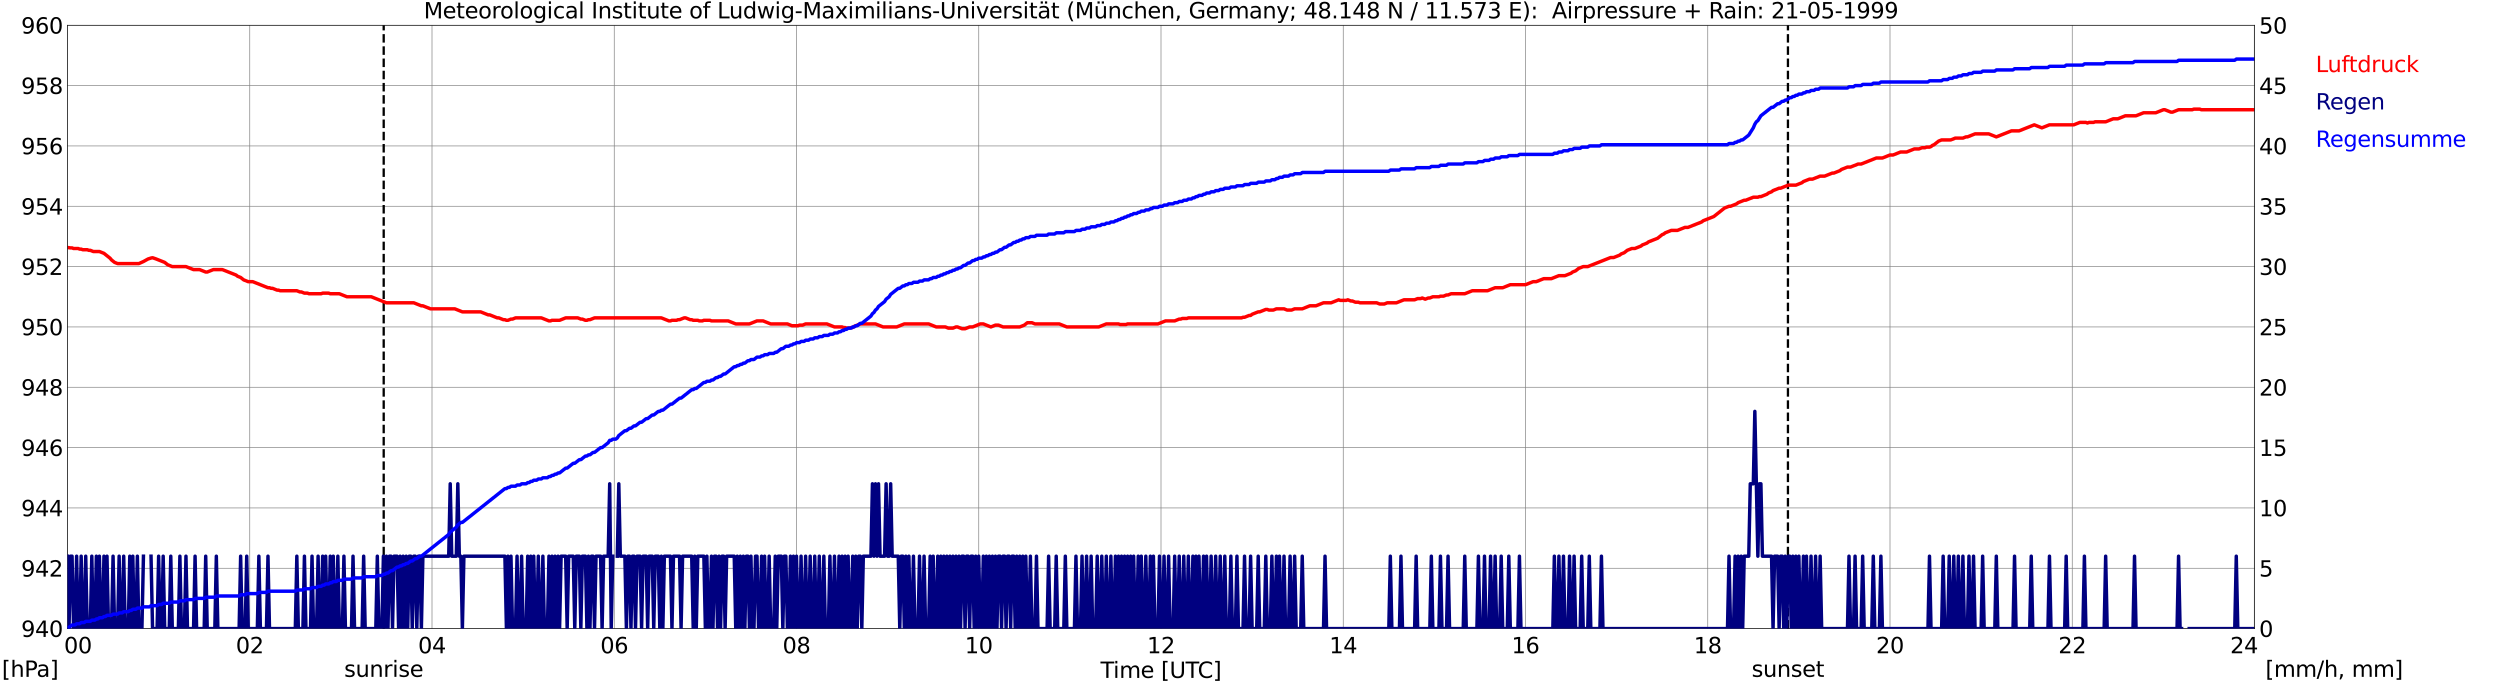 <?xml version="1.0" encoding="utf-8" standalone="no"?>
<!DOCTYPE svg PUBLIC "-//W3C//DTD SVG 1.1//EN"
  "http://www.w3.org/Graphics/SVG/1.1/DTD/svg11.dtd">
<svg xmlns:xlink="http://www.w3.org/1999/xlink" width="1085.4pt" height="296.64pt" viewBox="0 0 1085.4 296.64" xmlns="http://www.w3.org/2000/svg" version="1.1">
 <defs>
  <style type="text/css">*{stroke-linejoin: round; stroke-linecap: butt}</style>
 </defs>
 <g id="figure_1">
  <g id="patch_1">
   <path d="M 0 296.64 
L 1085.4 296.64 
L 1085.4 0 
L 0 0 
z
" style="fill: #ffffff"/>
  </g>
  <g id="axes_1">
   <g id="patch_2">
    <path d="M 29.306 272.909 
L 978.814 272.909 
L 978.814 10.976 
L 29.306 10.976 
z
" style="fill: #ffffff"/>
   </g>
   <g id="patch_3">
    <path d="M 978.814 272.909 
L 978.814 272.909 
L 978.814 10.976 
L 978.814 10.976 
z
" clip-path="url(#p0a2f34031f)" style="fill: #d3d3d3; opacity: 0.25; stroke: #d3d3d3; stroke-linejoin: miter"/>
   </g>
   <g id="matplotlib.axis_1">
    <g id="xtick_1">
     <g id="line2d_1">
      <path d="M 29.306 272.909 
L 29.306 10.976 
" clip-path="url(#p0a2f34031f)" style="fill: none; stroke: #808080; stroke-width: 0.3; stroke-linecap: square"/>
     </g>
     <g id="line2d_2"/>
     <g id="text_1">
      <!--    00 -->
      <g transform="translate(18.733 283.627) scale(0.095 -0.095)">
       <defs>
        <path id="DejaVuSans-20" transform="scale(0.016)"/>
        <path id="DejaVuSans-30" d="M 2034 4250 
Q 1547 4250 1301 3770 
Q 1056 3291 1056 2328 
Q 1056 1369 1301 889 
Q 1547 409 2034 409 
Q 2525 409 2770 889 
Q 3016 1369 3016 2328 
Q 3016 3291 2770 3770 
Q 2525 4250 2034 4250 
z
M 2034 4750 
Q 2819 4750 3233 4129 
Q 3647 3509 3647 2328 
Q 3647 1150 3233 529 
Q 2819 -91 2034 -91 
Q 1250 -91 836 529 
Q 422 1150 422 2328 
Q 422 3509 836 4129 
Q 1250 4750 2034 4750 
z
" transform="scale(0.016)"/>
       </defs>
       <use xlink:href="#DejaVuSans-20"/>
       <use xlink:href="#DejaVuSans-20" transform="translate(31.787 0)"/>
       <use xlink:href="#DejaVuSans-20" transform="translate(63.574 0)"/>
       <use xlink:href="#DejaVuSans-30" transform="translate(95.361 0)"/>
       <use xlink:href="#DejaVuSans-30" transform="translate(158.984 0)"/>
      </g>
     </g>
    </g>
    <g id="xtick_2">
     <g id="line2d_3">
      <path d="M 108.431 272.909 
L 108.431 10.976 
" clip-path="url(#p0a2f34031f)" style="fill: none; stroke: #808080; stroke-width: 0.3; stroke-linecap: square"/>
     </g>
     <g id="line2d_4"/>
     <g id="text_2">
      <!-- 02 -->
      <g transform="translate(102.387 283.627) scale(0.095 -0.095)">
       <defs>
        <path id="DejaVuSans-32" d="M 1228 531 
L 3431 531 
L 3431 0 
L 469 0 
L 469 531 
Q 828 903 1448 1529 
Q 2069 2156 2228 2338 
Q 2531 2678 2651 2914 
Q 2772 3150 2772 3378 
Q 2772 3750 2511 3984 
Q 2250 4219 1831 4219 
Q 1534 4219 1204 4116 
Q 875 4013 500 3803 
L 500 4441 
Q 881 4594 1212 4672 
Q 1544 4750 1819 4750 
Q 2544 4750 2975 4387 
Q 3406 4025 3406 3419 
Q 3406 3131 3298 2873 
Q 3191 2616 2906 2266 
Q 2828 2175 2409 1742 
Q 1991 1309 1228 531 
z
" transform="scale(0.016)"/>
       </defs>
       <use xlink:href="#DejaVuSans-30"/>
       <use xlink:href="#DejaVuSans-32" transform="translate(63.623 0)"/>
      </g>
     </g>
    </g>
    <g id="xtick_3">
     <g id="line2d_5">
      <path d="M 187.557 272.909 
L 187.557 10.976 
" clip-path="url(#p0a2f34031f)" style="fill: none; stroke: #808080; stroke-width: 0.3; stroke-linecap: square"/>
     </g>
     <g id="line2d_6"/>
     <g id="text_3">
      <!-- 04 -->
      <g transform="translate(181.513 283.627) scale(0.095 -0.095)">
       <defs>
        <path id="DejaVuSans-34" d="M 2419 4116 
L 825 1625 
L 2419 1625 
L 2419 4116 
z
M 2253 4666 
L 3047 4666 
L 3047 1625 
L 3713 1625 
L 3713 1100 
L 3047 1100 
L 3047 0 
L 2419 0 
L 2419 1100 
L 313 1100 
L 313 1709 
L 2253 4666 
z
" transform="scale(0.016)"/>
       </defs>
       <use xlink:href="#DejaVuSans-30"/>
       <use xlink:href="#DejaVuSans-34" transform="translate(63.623 0)"/>
      </g>
     </g>
    </g>
    <g id="xtick_4">
     <g id="line2d_7">
      <path d="M 266.683 272.909 
L 266.683 10.976 
" clip-path="url(#p0a2f34031f)" style="fill: none; stroke: #808080; stroke-width: 0.3; stroke-linecap: square"/>
     </g>
     <g id="line2d_8"/>
     <g id="text_4">
      <!-- 06 -->
      <g transform="translate(260.638 283.627) scale(0.095 -0.095)">
       <defs>
        <path id="DejaVuSans-36" d="M 2113 2584 
Q 1688 2584 1439 2293 
Q 1191 2003 1191 1497 
Q 1191 994 1439 701 
Q 1688 409 2113 409 
Q 2538 409 2786 701 
Q 3034 994 3034 1497 
Q 3034 2003 2786 2293 
Q 2538 2584 2113 2584 
z
M 3366 4563 
L 3366 3988 
Q 3128 4100 2886 4159 
Q 2644 4219 2406 4219 
Q 1781 4219 1451 3797 
Q 1122 3375 1075 2522 
Q 1259 2794 1537 2939 
Q 1816 3084 2150 3084 
Q 2853 3084 3261 2657 
Q 3669 2231 3669 1497 
Q 3669 778 3244 343 
Q 2819 -91 2113 -91 
Q 1303 -91 875 529 
Q 447 1150 447 2328 
Q 447 3434 972 4092 
Q 1497 4750 2381 4750 
Q 2619 4750 2861 4703 
Q 3103 4656 3366 4563 
z
" transform="scale(0.016)"/>
       </defs>
       <use xlink:href="#DejaVuSans-30"/>
       <use xlink:href="#DejaVuSans-36" transform="translate(63.623 0)"/>
      </g>
     </g>
    </g>
    <g id="xtick_5">
     <g id="line2d_9">
      <path d="M 345.808 272.909 
L 345.808 10.976 
" clip-path="url(#p0a2f34031f)" style="fill: none; stroke: #808080; stroke-width: 0.3; stroke-linecap: square"/>
     </g>
     <g id="line2d_10"/>
     <g id="text_5">
      <!-- 08 -->
      <g transform="translate(339.764 283.627) scale(0.095 -0.095)">
       <defs>
        <path id="DejaVuSans-38" d="M 2034 2216 
Q 1584 2216 1326 1975 
Q 1069 1734 1069 1313 
Q 1069 891 1326 650 
Q 1584 409 2034 409 
Q 2484 409 2743 651 
Q 3003 894 3003 1313 
Q 3003 1734 2745 1975 
Q 2488 2216 2034 2216 
z
M 1403 2484 
Q 997 2584 770 2862 
Q 544 3141 544 3541 
Q 544 4100 942 4425 
Q 1341 4750 2034 4750 
Q 2731 4750 3128 4425 
Q 3525 4100 3525 3541 
Q 3525 3141 3298 2862 
Q 3072 2584 2669 2484 
Q 3125 2378 3379 2068 
Q 3634 1759 3634 1313 
Q 3634 634 3220 271 
Q 2806 -91 2034 -91 
Q 1263 -91 848 271 
Q 434 634 434 1313 
Q 434 1759 690 2068 
Q 947 2378 1403 2484 
z
M 1172 3481 
Q 1172 3119 1398 2916 
Q 1625 2713 2034 2713 
Q 2441 2713 2670 2916 
Q 2900 3119 2900 3481 
Q 2900 3844 2670 4047 
Q 2441 4250 2034 4250 
Q 1625 4250 1398 4047 
Q 1172 3844 1172 3481 
z
" transform="scale(0.016)"/>
       </defs>
       <use xlink:href="#DejaVuSans-30"/>
       <use xlink:href="#DejaVuSans-38" transform="translate(63.623 0)"/>
      </g>
     </g>
    </g>
    <g id="xtick_6">
     <g id="line2d_11">
      <path d="M 424.934 272.909 
L 424.934 10.976 
" clip-path="url(#p0a2f34031f)" style="fill: none; stroke: #808080; stroke-width: 0.3; stroke-linecap: square"/>
     </g>
     <g id="line2d_12"/>
     <g id="text_6">
      <!-- 10 -->
      <g transform="translate(418.89 283.627) scale(0.095 -0.095)">
       <defs>
        <path id="DejaVuSans-31" d="M 794 531 
L 1825 531 
L 1825 4091 
L 703 3866 
L 703 4441 
L 1819 4666 
L 2450 4666 
L 2450 531 
L 3481 531 
L 3481 0 
L 794 0 
L 794 531 
z
" transform="scale(0.016)"/>
       </defs>
       <use xlink:href="#DejaVuSans-31"/>
       <use xlink:href="#DejaVuSans-30" transform="translate(63.623 0)"/>
      </g>
     </g>
    </g>
    <g id="xtick_7">
     <g id="line2d_13">
      <path d="M 504.06 272.909 
L 504.06 10.976 
" clip-path="url(#p0a2f34031f)" style="fill: none; stroke: #808080; stroke-width: 0.3; stroke-linecap: square"/>
     </g>
     <g id="line2d_14"/>
     <g id="text_7">
      <!-- 12 -->
      <g transform="translate(498.015 283.627) scale(0.095 -0.095)">
       <use xlink:href="#DejaVuSans-31"/>
       <use xlink:href="#DejaVuSans-32" transform="translate(63.623 0)"/>
      </g>
     </g>
    </g>
    <g id="xtick_8">
     <g id="line2d_15">
      <path d="M 583.185 272.909 
L 583.185 10.976 
" clip-path="url(#p0a2f34031f)" style="fill: none; stroke: #808080; stroke-width: 0.3; stroke-linecap: square"/>
     </g>
     <g id="line2d_16"/>
     <g id="text_8">
      <!-- 14 -->
      <g transform="translate(577.141 283.627) scale(0.095 -0.095)">
       <use xlink:href="#DejaVuSans-31"/>
       <use xlink:href="#DejaVuSans-34" transform="translate(63.623 0)"/>
      </g>
     </g>
    </g>
    <g id="xtick_9">
     <g id="line2d_17">
      <path d="M 662.311 272.909 
L 662.311 10.976 
" clip-path="url(#p0a2f34031f)" style="fill: none; stroke: #808080; stroke-width: 0.3; stroke-linecap: square"/>
     </g>
     <g id="line2d_18"/>
     <g id="text_9">
      <!-- 16 -->
      <g transform="translate(656.267 283.627) scale(0.095 -0.095)">
       <use xlink:href="#DejaVuSans-31"/>
       <use xlink:href="#DejaVuSans-36" transform="translate(63.623 0)"/>
      </g>
     </g>
    </g>
    <g id="xtick_10">
     <g id="line2d_19">
      <path d="M 741.437 272.909 
L 741.437 10.976 
" clip-path="url(#p0a2f34031f)" style="fill: none; stroke: #808080; stroke-width: 0.3; stroke-linecap: square"/>
     </g>
     <g id="line2d_20"/>
     <g id="text_10">
      <!-- 18 -->
      <g transform="translate(735.392 283.627) scale(0.095 -0.095)">
       <use xlink:href="#DejaVuSans-31"/>
       <use xlink:href="#DejaVuSans-38" transform="translate(63.623 0)"/>
      </g>
     </g>
    </g>
    <g id="xtick_11">
     <g id="line2d_21">
      <path d="M 820.562 272.909 
L 820.562 10.976 
" clip-path="url(#p0a2f34031f)" style="fill: none; stroke: #808080; stroke-width: 0.3; stroke-linecap: square"/>
     </g>
     <g id="line2d_22"/>
     <g id="text_11">
      <!-- 20 -->
      <g transform="translate(814.518 283.627) scale(0.095 -0.095)">
       <use xlink:href="#DejaVuSans-32"/>
       <use xlink:href="#DejaVuSans-30" transform="translate(63.623 0)"/>
      </g>
     </g>
    </g>
    <g id="xtick_12">
     <g id="line2d_23">
      <path d="M 899.688 272.909 
L 899.688 10.976 
" clip-path="url(#p0a2f34031f)" style="fill: none; stroke: #808080; stroke-width: 0.3; stroke-linecap: square"/>
     </g>
     <g id="line2d_24"/>
     <g id="text_12">
      <!-- 22 -->
      <g transform="translate(893.644 283.627) scale(0.095 -0.095)">
       <use xlink:href="#DejaVuSans-32"/>
       <use xlink:href="#DejaVuSans-32" transform="translate(63.623 0)"/>
      </g>
     </g>
    </g>
    <g id="xtick_13">
     <g id="line2d_25">
      <path d="M 978.814 272.909 
L 978.814 10.976 
" clip-path="url(#p0a2f34031f)" style="fill: none; stroke: #808080; stroke-width: 0.3; stroke-linecap: square"/>
     </g>
     <g id="line2d_26"/>
     <g id="text_13">
      <!-- 24    -->
      <g transform="translate(968.241 283.627) scale(0.095 -0.095)">
       <use xlink:href="#DejaVuSans-32"/>
       <use xlink:href="#DejaVuSans-34" transform="translate(63.623 0)"/>
       <use xlink:href="#DejaVuSans-20" transform="translate(127.246 0)"/>
       <use xlink:href="#DejaVuSans-20" transform="translate(159.033 0)"/>
       <use xlink:href="#DejaVuSans-20" transform="translate(190.82 0)"/>
      </g>
     </g>
    </g>
    <g id="text_14">
     <!-- Time [UTC] -->
     <g transform="translate(477.806 294.322) scale(0.095 -0.095)">
      <defs>
       <path id="DejaVuSans-54" d="M -19 4666 
L 3928 4666 
L 3928 4134 
L 2272 4134 
L 2272 0 
L 1638 0 
L 1638 4134 
L -19 4134 
L -19 4666 
z
" transform="scale(0.016)"/>
       <path id="DejaVuSans-69" d="M 603 3500 
L 1178 3500 
L 1178 0 
L 603 0 
L 603 3500 
z
M 603 4863 
L 1178 4863 
L 1178 4134 
L 603 4134 
L 603 4863 
z
" transform="scale(0.016)"/>
       <path id="DejaVuSans-6d" d="M 3328 2828 
Q 3544 3216 3844 3400 
Q 4144 3584 4550 3584 
Q 5097 3584 5394 3201 
Q 5691 2819 5691 2113 
L 5691 0 
L 5113 0 
L 5113 2094 
Q 5113 2597 4934 2840 
Q 4756 3084 4391 3084 
Q 3944 3084 3684 2787 
Q 3425 2491 3425 1978 
L 3425 0 
L 2847 0 
L 2847 2094 
Q 2847 2600 2669 2842 
Q 2491 3084 2119 3084 
Q 1678 3084 1418 2786 
Q 1159 2488 1159 1978 
L 1159 0 
L 581 0 
L 581 3500 
L 1159 3500 
L 1159 2956 
Q 1356 3278 1631 3431 
Q 1906 3584 2284 3584 
Q 2666 3584 2933 3390 
Q 3200 3197 3328 2828 
z
" transform="scale(0.016)"/>
       <path id="DejaVuSans-65" d="M 3597 1894 
L 3597 1613 
L 953 1613 
Q 991 1019 1311 708 
Q 1631 397 2203 397 
Q 2534 397 2845 478 
Q 3156 559 3463 722 
L 3463 178 
Q 3153 47 2828 -22 
Q 2503 -91 2169 -91 
Q 1331 -91 842 396 
Q 353 884 353 1716 
Q 353 2575 817 3079 
Q 1281 3584 2069 3584 
Q 2775 3584 3186 3129 
Q 3597 2675 3597 1894 
z
M 3022 2063 
Q 3016 2534 2758 2815 
Q 2500 3097 2075 3097 
Q 1594 3097 1305 2825 
Q 1016 2553 972 2059 
L 3022 2063 
z
" transform="scale(0.016)"/>
       <path id="DejaVuSans-5b" d="M 550 4863 
L 1875 4863 
L 1875 4416 
L 1125 4416 
L 1125 -397 
L 1875 -397 
L 1875 -844 
L 550 -844 
L 550 4863 
z
" transform="scale(0.016)"/>
       <path id="DejaVuSans-55" d="M 556 4666 
L 1191 4666 
L 1191 1831 
Q 1191 1081 1462 751 
Q 1734 422 2344 422 
Q 2950 422 3222 751 
Q 3494 1081 3494 1831 
L 3494 4666 
L 4128 4666 
L 4128 1753 
Q 4128 841 3676 375 
Q 3225 -91 2344 -91 
Q 1459 -91 1007 375 
Q 556 841 556 1753 
L 556 4666 
z
" transform="scale(0.016)"/>
       <path id="DejaVuSans-43" d="M 4122 4306 
L 4122 3641 
Q 3803 3938 3442 4084 
Q 3081 4231 2675 4231 
Q 1875 4231 1450 3742 
Q 1025 3253 1025 2328 
Q 1025 1406 1450 917 
Q 1875 428 2675 428 
Q 3081 428 3442 575 
Q 3803 722 4122 1019 
L 4122 359 
Q 3791 134 3420 21 
Q 3050 -91 2638 -91 
Q 1578 -91 968 557 
Q 359 1206 359 2328 
Q 359 3453 968 4101 
Q 1578 4750 2638 4750 
Q 3056 4750 3426 4639 
Q 3797 4528 4122 4306 
z
" transform="scale(0.016)"/>
       <path id="DejaVuSans-5d" d="M 1947 4863 
L 1947 -844 
L 622 -844 
L 622 -397 
L 1369 -397 
L 1369 4416 
L 622 4416 
L 622 4863 
L 1947 4863 
z
" transform="scale(0.016)"/>
      </defs>
      <use xlink:href="#DejaVuSans-54"/>
      <use xlink:href="#DejaVuSans-69" transform="translate(57.959 0)"/>
      <use xlink:href="#DejaVuSans-6d" transform="translate(85.742 0)"/>
      <use xlink:href="#DejaVuSans-65" transform="translate(183.154 0)"/>
      <use xlink:href="#DejaVuSans-20" transform="translate(244.678 0)"/>
      <use xlink:href="#DejaVuSans-5b" transform="translate(276.465 0)"/>
      <use xlink:href="#DejaVuSans-55" transform="translate(315.479 0)"/>
      <use xlink:href="#DejaVuSans-54" transform="translate(388.672 0)"/>
      <use xlink:href="#DejaVuSans-43" transform="translate(443.881 0)"/>
      <use xlink:href="#DejaVuSans-5d" transform="translate(513.705 0)"/>
     </g>
    </g>
   </g>
   <g id="matplotlib.axis_2">
    <g id="ytick_1">
     <g id="line2d_27">
      <path d="M 29.306 272.909 
L 978.814 272.909 
" clip-path="url(#p0a2f34031f)" style="fill: none; stroke: #808080; stroke-width: 0.3; stroke-linecap: square"/>
     </g>
     <g id="line2d_28"/>
     <g id="text_15">
      <!-- 940 -->
      <g transform="translate(9.173 276.518) scale(0.095 -0.095)">
       <defs>
        <path id="DejaVuSans-39" d="M 703 97 
L 703 672 
Q 941 559 1184 500 
Q 1428 441 1663 441 
Q 2288 441 2617 861 
Q 2947 1281 2994 2138 
Q 2813 1869 2534 1725 
Q 2256 1581 1919 1581 
Q 1219 1581 811 2004 
Q 403 2428 403 3163 
Q 403 3881 828 4315 
Q 1253 4750 1959 4750 
Q 2769 4750 3195 4129 
Q 3622 3509 3622 2328 
Q 3622 1225 3098 567 
Q 2575 -91 1691 -91 
Q 1453 -91 1209 -44 
Q 966 3 703 97 
z
M 1959 2075 
Q 2384 2075 2632 2365 
Q 2881 2656 2881 3163 
Q 2881 3666 2632 3958 
Q 2384 4250 1959 4250 
Q 1534 4250 1286 3958 
Q 1038 3666 1038 3163 
Q 1038 2656 1286 2365 
Q 1534 2075 1959 2075 
z
" transform="scale(0.016)"/>
       </defs>
       <use xlink:href="#DejaVuSans-39"/>
       <use xlink:href="#DejaVuSans-34" transform="translate(63.623 0)"/>
       <use xlink:href="#DejaVuSans-30" transform="translate(127.246 0)"/>
      </g>
     </g>
    </g>
    <g id="ytick_2">
     <g id="line2d_29">
      <path d="M 29.306 246.715 
L 978.814 246.715 
" clip-path="url(#p0a2f34031f)" style="fill: none; stroke: #808080; stroke-width: 0.3; stroke-linecap: square"/>
     </g>
     <g id="line2d_30"/>
     <g id="text_16">
      <!-- 942 -->
      <g transform="translate(9.173 250.325) scale(0.095 -0.095)">
       <use xlink:href="#DejaVuSans-39"/>
       <use xlink:href="#DejaVuSans-34" transform="translate(63.623 0)"/>
       <use xlink:href="#DejaVuSans-32" transform="translate(127.246 0)"/>
      </g>
     </g>
    </g>
    <g id="ytick_3">
     <g id="line2d_31">
      <path d="M 29.306 220.522 
L 978.814 220.522 
" clip-path="url(#p0a2f34031f)" style="fill: none; stroke: #808080; stroke-width: 0.3; stroke-linecap: square"/>
     </g>
     <g id="line2d_32"/>
     <g id="text_17">
      <!-- 944 -->
      <g transform="translate(9.173 224.131) scale(0.095 -0.095)">
       <use xlink:href="#DejaVuSans-39"/>
       <use xlink:href="#DejaVuSans-34" transform="translate(63.623 0)"/>
       <use xlink:href="#DejaVuSans-34" transform="translate(127.246 0)"/>
      </g>
     </g>
    </g>
    <g id="ytick_4">
     <g id="line2d_33">
      <path d="M 29.306 194.329 
L 978.814 194.329 
" clip-path="url(#p0a2f34031f)" style="fill: none; stroke: #808080; stroke-width: 0.3; stroke-linecap: square"/>
     </g>
     <g id="line2d_34"/>
     <g id="text_18">
      <!-- 946 -->
      <g transform="translate(9.173 197.938) scale(0.095 -0.095)">
       <use xlink:href="#DejaVuSans-39"/>
       <use xlink:href="#DejaVuSans-34" transform="translate(63.623 0)"/>
       <use xlink:href="#DejaVuSans-36" transform="translate(127.246 0)"/>
      </g>
     </g>
    </g>
    <g id="ytick_5">
     <g id="line2d_35">
      <path d="M 29.306 168.136 
L 978.814 168.136 
" clip-path="url(#p0a2f34031f)" style="fill: none; stroke: #808080; stroke-width: 0.3; stroke-linecap: square"/>
     </g>
     <g id="line2d_36"/>
     <g id="text_19">
      <!-- 948 -->
      <g transform="translate(9.173 171.745) scale(0.095 -0.095)">
       <use xlink:href="#DejaVuSans-39"/>
       <use xlink:href="#DejaVuSans-34" transform="translate(63.623 0)"/>
       <use xlink:href="#DejaVuSans-38" transform="translate(127.246 0)"/>
      </g>
     </g>
    </g>
    <g id="ytick_6">
     <g id="line2d_37">
      <path d="M 29.306 141.942 
L 978.814 141.942 
" clip-path="url(#p0a2f34031f)" style="fill: none; stroke: #808080; stroke-width: 0.3; stroke-linecap: square"/>
     </g>
     <g id="line2d_38"/>
     <g id="text_20">
      <!-- 950 -->
      <g transform="translate(9.173 145.551) scale(0.095 -0.095)">
       <defs>
        <path id="DejaVuSans-35" d="M 691 4666 
L 3169 4666 
L 3169 4134 
L 1269 4134 
L 1269 2991 
Q 1406 3038 1543 3061 
Q 1681 3084 1819 3084 
Q 2600 3084 3056 2656 
Q 3513 2228 3513 1497 
Q 3513 744 3044 326 
Q 2575 -91 1722 -91 
Q 1428 -91 1123 -41 
Q 819 9 494 109 
L 494 744 
Q 775 591 1075 516 
Q 1375 441 1709 441 
Q 2250 441 2565 725 
Q 2881 1009 2881 1497 
Q 2881 1984 2565 2268 
Q 2250 2553 1709 2553 
Q 1456 2553 1204 2497 
Q 953 2441 691 2322 
L 691 4666 
z
" transform="scale(0.016)"/>
       </defs>
       <use xlink:href="#DejaVuSans-39"/>
       <use xlink:href="#DejaVuSans-35" transform="translate(63.623 0)"/>
       <use xlink:href="#DejaVuSans-30" transform="translate(127.246 0)"/>
      </g>
     </g>
    </g>
    <g id="ytick_7">
     <g id="line2d_39">
      <path d="M 29.306 115.749 
L 978.814 115.749 
" clip-path="url(#p0a2f34031f)" style="fill: none; stroke: #808080; stroke-width: 0.3; stroke-linecap: square"/>
     </g>
     <g id="line2d_40"/>
     <g id="text_21">
      <!-- 952 -->
      <g transform="translate(9.173 119.358) scale(0.095 -0.095)">
       <use xlink:href="#DejaVuSans-39"/>
       <use xlink:href="#DejaVuSans-35" transform="translate(63.623 0)"/>
       <use xlink:href="#DejaVuSans-32" transform="translate(127.246 0)"/>
      </g>
     </g>
    </g>
    <g id="ytick_8">
     <g id="line2d_41">
      <path d="M 29.306 89.556 
L 978.814 89.556 
" clip-path="url(#p0a2f34031f)" style="fill: none; stroke: #808080; stroke-width: 0.3; stroke-linecap: square"/>
     </g>
     <g id="line2d_42"/>
     <g id="text_22">
      <!-- 954 -->
      <g transform="translate(9.173 93.165) scale(0.095 -0.095)">
       <use xlink:href="#DejaVuSans-39"/>
       <use xlink:href="#DejaVuSans-35" transform="translate(63.623 0)"/>
       <use xlink:href="#DejaVuSans-34" transform="translate(127.246 0)"/>
      </g>
     </g>
    </g>
    <g id="ytick_9">
     <g id="line2d_43">
      <path d="M 29.306 63.362 
L 978.814 63.362 
" clip-path="url(#p0a2f34031f)" style="fill: none; stroke: #808080; stroke-width: 0.3; stroke-linecap: square"/>
     </g>
     <g id="line2d_44"/>
     <g id="text_23">
      <!-- 956 -->
      <g transform="translate(9.173 66.972) scale(0.095 -0.095)">
       <use xlink:href="#DejaVuSans-39"/>
       <use xlink:href="#DejaVuSans-35" transform="translate(63.623 0)"/>
       <use xlink:href="#DejaVuSans-36" transform="translate(127.246 0)"/>
      </g>
     </g>
    </g>
    <g id="ytick_10">
     <g id="line2d_45">
      <path d="M 29.306 37.169 
L 978.814 37.169 
" clip-path="url(#p0a2f34031f)" style="fill: none; stroke: #808080; stroke-width: 0.3; stroke-linecap: square"/>
     </g>
     <g id="line2d_46"/>
     <g id="text_24">
      <!-- 958 -->
      <g transform="translate(9.173 40.778) scale(0.095 -0.095)">
       <use xlink:href="#DejaVuSans-39"/>
       <use xlink:href="#DejaVuSans-35" transform="translate(63.623 0)"/>
       <use xlink:href="#DejaVuSans-38" transform="translate(127.246 0)"/>
      </g>
     </g>
    </g>
    <g id="ytick_11">
     <g id="line2d_47">
      <path d="M 29.306 10.976 
L 978.814 10.976 
" clip-path="url(#p0a2f34031f)" style="fill: none; stroke: #808080; stroke-width: 0.3; stroke-linecap: square"/>
     </g>
     <g id="line2d_48"/>
     <g id="text_25">
      <!-- 960 -->
      <g transform="translate(9.173 14.585) scale(0.095 -0.095)">
       <use xlink:href="#DejaVuSans-39"/>
       <use xlink:href="#DejaVuSans-36" transform="translate(63.623 0)"/>
       <use xlink:href="#DejaVuSans-30" transform="translate(127.246 0)"/>
      </g>
     </g>
    </g>
   </g>
   <g id="line2d_49">
    <path d="M 166.589 272.909 
L 166.589 10.976 
" clip-path="url(#p0a2f34031f)" style="fill: none; stroke-dasharray: 3.7,1.6; stroke-dashoffset: 0; stroke: #000000"/>
   </g>
   <g id="line2d_50">
    <path d="M 776.252 272.909 
L 776.252 10.976 
" clip-path="url(#p0a2f34031f)" style="fill: none; stroke-dasharray: 3.7,1.6; stroke-dashoffset: 0; stroke: #000000"/>
   </g>
   <g id="line2d_51">
    <path d="M 29.306 107.454 
L 30.625 107.629 
L 31.284 107.629 
L 31.943 107.891 
L 33.921 107.891 
L 34.581 108.153 
L 35.24 108.153 
L 35.9 108.415 
L 37.878 108.415 
L 38.537 108.677 
L 39.197 108.677 
L 40.515 109.201 
L 43.153 109.201 
L 45.131 109.986 
L 47.768 112.082 
L 48.428 112.868 
L 49.747 113.915 
L 51.065 114.439 
L 60.297 114.439 
L 62.275 113.549 
L 64.253 112.449 
L 65.572 112.029 
L 66.231 111.899 
L 67.55 112.344 
L 71.506 113.915 
L 72.825 114.963 
L 74.803 115.749 
L 80.737 115.749 
L 84.034 117.059 
L 86.672 117.059 
L 89.309 118.106 
L 89.969 118.106 
L 92.606 117.059 
L 96.563 117.059 
L 102.497 119.416 
L 103.156 119.94 
L 104.475 120.464 
L 105.794 121.511 
L 107.772 122.297 
L 109.75 122.297 
L 116.344 124.917 
L 117.003 124.917 
L 117.663 125.179 
L 118.322 125.179 
L 120.3 125.964 
L 120.96 125.964 
L 121.619 126.226 
L 128.872 126.226 
L 130.191 126.75 
L 130.85 126.75 
L 132.169 127.274 
L 133.488 127.274 
L 134.147 127.536 
L 139.422 127.536 
L 140.082 127.274 
L 142.719 127.274 
L 143.379 127.536 
L 147.335 127.536 
L 150.632 128.846 
L 161.182 128.846 
L 167.776 131.465 
L 179.645 131.465 
L 182.941 132.775 
L 183.601 132.775 
L 186.898 134.084 
L 197.448 134.084 
L 200.745 135.394 
L 208.657 135.394 
L 211.954 136.704 
L 212.614 136.704 
L 215.91 138.013 
L 216.57 138.013 
L 218.548 138.799 
L 219.207 138.799 
L 219.867 139.061 
L 220.526 139.061 
L 221.845 138.537 
L 222.504 138.537 
L 223.823 138.013 
L 235.033 138.013 
L 238.329 139.323 
L 238.989 139.323 
L 239.648 139.061 
L 242.945 139.061 
L 245.583 138.013 
L 250.858 138.013 
L 252.176 138.537 
L 252.836 138.537 
L 254.155 139.061 
L 254.814 139.061 
L 255.473 138.799 
L 256.133 138.799 
L 258.111 138.013 
L 287.124 138.013 
L 290.42 139.323 
L 291.08 139.323 
L 291.739 139.061 
L 293.717 139.061 
L 294.377 138.799 
L 295.036 138.799 
L 297.014 138.013 
L 297.674 138.013 
L 299.652 138.799 
L 300.311 138.799 
L 300.971 139.061 
L 302.949 139.061 
L 303.608 139.323 
L 304.927 139.323 
L 305.586 139.061 
L 308.224 139.061 
L 308.883 139.323 
L 316.136 139.323 
L 319.433 140.633 
L 325.368 140.633 
L 328.665 139.323 
L 331.302 139.323 
L 334.599 140.633 
L 341.852 140.633 
L 343.83 141.418 
L 346.468 141.418 
L 347.127 141.156 
L 348.446 141.156 
L 349.765 140.633 
L 358.996 140.633 
L 362.293 141.942 
L 365.59 141.942 
L 366.249 142.204 
L 366.909 142.204 
L 367.568 142.466 
L 368.887 142.466 
L 369.546 142.204 
L 370.206 142.204 
L 370.865 141.68 
L 373.502 140.633 
L 380.096 140.633 
L 383.393 141.942 
L 389.328 141.942 
L 392.624 140.633 
L 403.175 140.633 
L 406.471 141.942 
L 410.428 141.942 
L 411.746 142.466 
L 413.725 142.466 
L 415.043 141.942 
L 415.703 141.942 
L 417.681 142.728 
L 419 142.728 
L 420.978 141.942 
L 422.297 141.942 
L 425.593 140.633 
L 426.912 140.633 
L 430.209 141.942 
L 432.187 141.156 
L 433.506 141.156 
L 435.484 141.942 
L 442.737 141.942 
L 444.716 141.156 
L 446.034 140.109 
L 448.012 140.109 
L 449.331 140.633 
L 459.881 140.633 
L 463.178 141.942 
L 477.025 141.942 
L 480.322 140.633 
L 485.597 140.633 
L 486.256 140.895 
L 488.894 140.895 
L 489.553 140.633 
L 502.741 140.633 
L 506.038 139.323 
L 509.994 139.323 
L 511.972 138.537 
L 512.632 138.537 
L 513.291 138.275 
L 515.269 138.275 
L 515.929 138.013 
L 539.007 138.013 
L 539.666 137.751 
L 540.326 137.751 
L 542.304 136.966 
L 542.963 136.966 
L 543.623 136.442 
L 546.26 135.394 
L 546.919 135.394 
L 549.557 134.346 
L 550.216 134.346 
L 550.876 134.608 
L 552.854 134.608 
L 554.173 134.084 
L 557.47 134.084 
L 558.788 134.608 
L 560.766 134.608 
L 562.085 134.084 
L 565.382 134.084 
L 568.679 132.775 
L 571.317 132.775 
L 574.613 131.465 
L 577.91 131.465 
L 581.207 130.155 
L 581.867 130.417 
L 584.504 130.417 
L 585.164 130.155 
L 586.482 130.679 
L 587.142 130.679 
L 588.46 131.203 
L 589.779 131.203 
L 590.439 131.465 
L 597.692 131.465 
L 599.011 131.989 
L 600.989 131.989 
L 602.307 131.465 
L 606.264 131.465 
L 609.561 130.155 
L 614.176 130.155 
L 615.495 129.631 
L 616.814 129.631 
L 617.473 129.369 
L 618.792 129.893 
L 620.111 129.369 
L 620.77 129.369 
L 622.089 128.846 
L 624.726 128.846 
L 625.386 128.584 
L 626.705 128.584 
L 628.023 128.06 
L 628.683 128.06 
L 630.001 127.536 
L 635.936 127.536 
L 639.233 126.226 
L 645.827 126.226 
L 649.123 124.917 
L 652.42 124.917 
L 655.717 123.607 
L 662.311 123.607 
L 665.608 122.297 
L 666.927 122.297 
L 670.224 120.988 
L 673.521 120.988 
L 676.817 119.678 
L 679.455 119.678 
L 682.092 118.63 
L 682.752 118.106 
L 684.071 117.582 
L 685.389 116.535 
L 687.368 115.749 
L 689.346 115.749 
L 699.236 111.82 
L 700.555 111.82 
L 703.193 110.772 
L 703.852 110.248 
L 705.171 109.724 
L 706.49 108.677 
L 708.468 107.891 
L 709.786 107.891 
L 712.424 106.843 
L 713.083 106.319 
L 715.062 105.534 
L 715.721 105.01 
L 719.677 103.438 
L 721.655 101.866 
L 722.315 101.605 
L 722.974 101.081 
L 725.612 100.033 
L 728.249 100.033 
L 731.546 98.723 
L 732.865 98.723 
L 738.799 96.366 
L 739.459 95.842 
L 744.074 94.008 
L 748.69 90.341 
L 750.668 89.556 
L 751.327 89.556 
L 753.965 88.508 
L 754.624 87.984 
L 757.262 86.936 
L 757.921 86.936 
L 761.218 85.627 
L 763.196 85.627 
L 763.856 85.365 
L 764.515 85.365 
L 767.153 84.317 
L 767.812 83.793 
L 769.131 83.269 
L 769.79 82.745 
L 772.428 81.698 
L 773.087 81.698 
L 776.384 80.388 
L 779.681 80.388 
L 782.318 79.34 
L 782.978 78.816 
L 785.615 77.769 
L 786.934 77.769 
L 790.231 76.459 
L 792.209 76.459 
L 795.506 75.149 
L 796.165 75.149 
L 798.803 74.102 
L 799.462 73.578 
L 802.1 72.53 
L 803.419 72.53 
L 806.715 71.22 
L 808.034 71.22 
L 814.628 68.601 
L 817.265 68.601 
L 820.562 67.291 
L 821.881 67.291 
L 825.178 65.982 
L 827.816 65.982 
L 831.112 64.672 
L 833.091 64.672 
L 834.409 64.148 
L 835.728 64.148 
L 836.388 63.886 
L 837.706 63.886 
L 838.366 63.624 
L 839.025 63.1 
L 839.684 62.838 
L 841.663 61.267 
L 842.981 60.743 
L 846.938 60.743 
L 848.916 59.957 
L 852.213 59.957 
L 853.531 59.433 
L 854.191 59.433 
L 857.488 58.124 
L 863.422 58.124 
L 866.719 59.433 
L 873.313 56.814 
L 876.61 56.814 
L 883.204 54.195 
L 886.5 55.504 
L 889.797 54.195 
L 900.347 54.195 
L 902.985 53.147 
L 905.622 53.147 
L 906.282 53.409 
L 906.941 53.147 
L 908.919 53.147 
L 909.579 52.885 
L 914.194 52.885 
L 917.491 51.575 
L 919.469 51.575 
L 922.766 50.266 
L 927.382 50.266 
L 930.679 48.956 
L 935.954 48.956 
L 939.251 47.646 
L 939.91 47.646 
L 942.548 48.694 
L 943.207 48.694 
L 945.845 47.646 
L 951.779 47.646 
L 952.438 47.384 
L 955.076 47.384 
L 955.735 47.646 
L 978.154 47.646 
L 978.154 47.646 
" clip-path="url(#p0a2f34031f)" style="fill: none; stroke: #ff0000; stroke-width: 1.5; stroke-linecap: square"/>
   </g>
   <g id="patch_4">
    <path d="M 29.306 272.909 
L 29.306 10.976 
" style="fill: none; stroke: #000000; stroke-width: 0.3; stroke-linejoin: miter; stroke-linecap: square"/>
   </g>
   <g id="patch_5">
    <path d="M 29.306 272.909 
L 978.814 272.909 
" style="fill: none; stroke: #000000; stroke-width: 0.3; stroke-linejoin: miter; stroke-linecap: square"/>
   </g>
   <g id="patch_6">
    <path d="M 29.306 10.976 
L 978.814 10.976 
" style="fill: none; stroke: #000000; stroke-width: 0.3; stroke-linejoin: miter; stroke-linecap: square"/>
   </g>
   <g id="text_26">
    <!-- sunrise -->
    <g transform="translate(149.424 293.863) scale(0.095 -0.095)">
     <defs>
      <path id="DejaVuSans-73" d="M 2834 3397 
L 2834 2853 
Q 2591 2978 2328 3040 
Q 2066 3103 1784 3103 
Q 1356 3103 1142 2972 
Q 928 2841 928 2578 
Q 928 2378 1081 2264 
Q 1234 2150 1697 2047 
L 1894 2003 
Q 2506 1872 2764 1633 
Q 3022 1394 3022 966 
Q 3022 478 2636 193 
Q 2250 -91 1575 -91 
Q 1294 -91 989 -36 
Q 684 19 347 128 
L 347 722 
Q 666 556 975 473 
Q 1284 391 1588 391 
Q 1994 391 2212 530 
Q 2431 669 2431 922 
Q 2431 1156 2273 1281 
Q 2116 1406 1581 1522 
L 1381 1569 
Q 847 1681 609 1914 
Q 372 2147 372 2553 
Q 372 3047 722 3315 
Q 1072 3584 1716 3584 
Q 2034 3584 2315 3537 
Q 2597 3491 2834 3397 
z
" transform="scale(0.016)"/>
      <path id="DejaVuSans-75" d="M 544 1381 
L 544 3500 
L 1119 3500 
L 1119 1403 
Q 1119 906 1312 657 
Q 1506 409 1894 409 
Q 2359 409 2629 706 
Q 2900 1003 2900 1516 
L 2900 3500 
L 3475 3500 
L 3475 0 
L 2900 0 
L 2900 538 
Q 2691 219 2414 64 
Q 2138 -91 1772 -91 
Q 1169 -91 856 284 
Q 544 659 544 1381 
z
M 1991 3584 
L 1991 3584 
z
" transform="scale(0.016)"/>
      <path id="DejaVuSans-6e" d="M 3513 2113 
L 3513 0 
L 2938 0 
L 2938 2094 
Q 2938 2591 2744 2837 
Q 2550 3084 2163 3084 
Q 1697 3084 1428 2787 
Q 1159 2491 1159 1978 
L 1159 0 
L 581 0 
L 581 3500 
L 1159 3500 
L 1159 2956 
Q 1366 3272 1645 3428 
Q 1925 3584 2291 3584 
Q 2894 3584 3203 3211 
Q 3513 2838 3513 2113 
z
" transform="scale(0.016)"/>
      <path id="DejaVuSans-72" d="M 2631 2963 
Q 2534 3019 2420 3045 
Q 2306 3072 2169 3072 
Q 1681 3072 1420 2755 
Q 1159 2438 1159 1844 
L 1159 0 
L 581 0 
L 581 3500 
L 1159 3500 
L 1159 2956 
Q 1341 3275 1631 3429 
Q 1922 3584 2338 3584 
Q 2397 3584 2469 3576 
Q 2541 3569 2628 3553 
L 2631 2963 
z
" transform="scale(0.016)"/>
     </defs>
     <use xlink:href="#DejaVuSans-73"/>
     <use xlink:href="#DejaVuSans-75" transform="translate(52.1 0)"/>
     <use xlink:href="#DejaVuSans-6e" transform="translate(115.479 0)"/>
     <use xlink:href="#DejaVuSans-72" transform="translate(178.857 0)"/>
     <use xlink:href="#DejaVuSans-69" transform="translate(219.971 0)"/>
     <use xlink:href="#DejaVuSans-73" transform="translate(247.754 0)"/>
     <use xlink:href="#DejaVuSans-65" transform="translate(299.854 0)"/>
    </g>
   </g>
   <g id="text_27">
    <!-- sunset -->
    <g transform="translate(760.498 293.863) scale(0.095 -0.095)">
     <defs>
      <path id="DejaVuSans-74" d="M 1172 4494 
L 1172 3500 
L 2356 3500 
L 2356 3053 
L 1172 3053 
L 1172 1153 
Q 1172 725 1289 603 
Q 1406 481 1766 481 
L 2356 481 
L 2356 0 
L 1766 0 
Q 1100 0 847 248 
Q 594 497 594 1153 
L 594 3053 
L 172 3053 
L 172 3500 
L 594 3500 
L 594 4494 
L 1172 4494 
z
" transform="scale(0.016)"/>
     </defs>
     <use xlink:href="#DejaVuSans-73"/>
     <use xlink:href="#DejaVuSans-75" transform="translate(52.1 0)"/>
     <use xlink:href="#DejaVuSans-6e" transform="translate(115.479 0)"/>
     <use xlink:href="#DejaVuSans-73" transform="translate(178.857 0)"/>
     <use xlink:href="#DejaVuSans-65" transform="translate(230.957 0)"/>
     <use xlink:href="#DejaVuSans-74" transform="translate(292.48 0)"/>
    </g>
   </g>
   <g id="text_28">
    <!-- [hPa] -->
    <g transform="translate(0.821 293.863) scale(0.095 -0.095)">
     <defs>
      <path id="DejaVuSans-68" d="M 3513 2113 
L 3513 0 
L 2938 0 
L 2938 2094 
Q 2938 2591 2744 2837 
Q 2550 3084 2163 3084 
Q 1697 3084 1428 2787 
Q 1159 2491 1159 1978 
L 1159 0 
L 581 0 
L 581 4863 
L 1159 4863 
L 1159 2956 
Q 1366 3272 1645 3428 
Q 1925 3584 2291 3584 
Q 2894 3584 3203 3211 
Q 3513 2838 3513 2113 
z
" transform="scale(0.016)"/>
      <path id="DejaVuSans-50" d="M 1259 4147 
L 1259 2394 
L 2053 2394 
Q 2494 2394 2734 2622 
Q 2975 2850 2975 3272 
Q 2975 3691 2734 3919 
Q 2494 4147 2053 4147 
L 1259 4147 
z
M 628 4666 
L 2053 4666 
Q 2838 4666 3239 4311 
Q 3641 3956 3641 3272 
Q 3641 2581 3239 2228 
Q 2838 1875 2053 1875 
L 1259 1875 
L 1259 0 
L 628 0 
L 628 4666 
z
" transform="scale(0.016)"/>
      <path id="DejaVuSans-61" d="M 2194 1759 
Q 1497 1759 1228 1600 
Q 959 1441 959 1056 
Q 959 750 1161 570 
Q 1363 391 1709 391 
Q 2188 391 2477 730 
Q 2766 1069 2766 1631 
L 2766 1759 
L 2194 1759 
z
M 3341 1997 
L 3341 0 
L 2766 0 
L 2766 531 
Q 2569 213 2275 61 
Q 1981 -91 1556 -91 
Q 1019 -91 701 211 
Q 384 513 384 1019 
Q 384 1609 779 1909 
Q 1175 2209 1959 2209 
L 2766 2209 
L 2766 2266 
Q 2766 2663 2505 2880 
Q 2244 3097 1772 3097 
Q 1472 3097 1187 3025 
Q 903 2953 641 2809 
L 641 3341 
Q 956 3463 1253 3523 
Q 1550 3584 1831 3584 
Q 2591 3584 2966 3190 
Q 3341 2797 3341 1997 
z
" transform="scale(0.016)"/>
     </defs>
     <use xlink:href="#DejaVuSans-5b"/>
     <use xlink:href="#DejaVuSans-68" transform="translate(39.014 0)"/>
     <use xlink:href="#DejaVuSans-50" transform="translate(102.393 0)"/>
     <use xlink:href="#DejaVuSans-61" transform="translate(158.195 0)"/>
     <use xlink:href="#DejaVuSans-5d" transform="translate(219.475 0)"/>
    </g>
   </g>
   <g id="text_29">
    <!-- Luftdruck -->
    <g style="fill: #ff0000" transform="translate(1005.4 31.291) scale(0.095 -0.095)">
     <defs>
      <path id="DejaVuSans-4c" d="M 628 4666 
L 1259 4666 
L 1259 531 
L 3531 531 
L 3531 0 
L 628 0 
L 628 4666 
z
" transform="scale(0.016)"/>
      <path id="DejaVuSans-66" d="M 2375 4863 
L 2375 4384 
L 1825 4384 
Q 1516 4384 1395 4259 
Q 1275 4134 1275 3809 
L 1275 3500 
L 2222 3500 
L 2222 3053 
L 1275 3053 
L 1275 0 
L 697 0 
L 697 3053 
L 147 3053 
L 147 3500 
L 697 3500 
L 697 3744 
Q 697 4328 969 4595 
Q 1241 4863 1831 4863 
L 2375 4863 
z
" transform="scale(0.016)"/>
      <path id="DejaVuSans-64" d="M 2906 2969 
L 2906 4863 
L 3481 4863 
L 3481 0 
L 2906 0 
L 2906 525 
Q 2725 213 2448 61 
Q 2172 -91 1784 -91 
Q 1150 -91 751 415 
Q 353 922 353 1747 
Q 353 2572 751 3078 
Q 1150 3584 1784 3584 
Q 2172 3584 2448 3432 
Q 2725 3281 2906 2969 
z
M 947 1747 
Q 947 1113 1208 752 
Q 1469 391 1925 391 
Q 2381 391 2643 752 
Q 2906 1113 2906 1747 
Q 2906 2381 2643 2742 
Q 2381 3103 1925 3103 
Q 1469 3103 1208 2742 
Q 947 2381 947 1747 
z
" transform="scale(0.016)"/>
      <path id="DejaVuSans-63" d="M 3122 3366 
L 3122 2828 
Q 2878 2963 2633 3030 
Q 2388 3097 2138 3097 
Q 1578 3097 1268 2742 
Q 959 2388 959 1747 
Q 959 1106 1268 751 
Q 1578 397 2138 397 
Q 2388 397 2633 464 
Q 2878 531 3122 666 
L 3122 134 
Q 2881 22 2623 -34 
Q 2366 -91 2075 -91 
Q 1284 -91 818 406 
Q 353 903 353 1747 
Q 353 2603 823 3093 
Q 1294 3584 2113 3584 
Q 2378 3584 2631 3529 
Q 2884 3475 3122 3366 
z
" transform="scale(0.016)"/>
      <path id="DejaVuSans-6b" d="M 581 4863 
L 1159 4863 
L 1159 1991 
L 2875 3500 
L 3609 3500 
L 1753 1863 
L 3688 0 
L 2938 0 
L 1159 1709 
L 1159 0 
L 581 0 
L 581 4863 
z
" transform="scale(0.016)"/>
     </defs>
     <use xlink:href="#DejaVuSans-4c"/>
     <use xlink:href="#DejaVuSans-75" transform="translate(53.963 0)"/>
     <use xlink:href="#DejaVuSans-66" transform="translate(117.342 0)"/>
     <use xlink:href="#DejaVuSans-74" transform="translate(150.797 0)"/>
     <use xlink:href="#DejaVuSans-64" transform="translate(190.006 0)"/>
     <use xlink:href="#DejaVuSans-72" transform="translate(253.482 0)"/>
     <use xlink:href="#DejaVuSans-75" transform="translate(294.596 0)"/>
     <use xlink:href="#DejaVuSans-63" transform="translate(357.975 0)"/>
     <use xlink:href="#DejaVuSans-6b" transform="translate(412.955 0)"/>
    </g>
   </g>
   <g id="text_30">
    <!-- Regen -->
    <g style="fill: #000080" transform="translate(1005.4 47.531) scale(0.095 -0.095)">
     <defs>
      <path id="DejaVuSans-52" d="M 2841 2188 
Q 3044 2119 3236 1894 
Q 3428 1669 3622 1275 
L 4263 0 
L 3584 0 
L 2988 1197 
Q 2756 1666 2539 1819 
Q 2322 1972 1947 1972 
L 1259 1972 
L 1259 0 
L 628 0 
L 628 4666 
L 2053 4666 
Q 2853 4666 3247 4331 
Q 3641 3997 3641 3322 
Q 3641 2881 3436 2590 
Q 3231 2300 2841 2188 
z
M 1259 4147 
L 1259 2491 
L 2053 2491 
Q 2509 2491 2742 2702 
Q 2975 2913 2975 3322 
Q 2975 3731 2742 3939 
Q 2509 4147 2053 4147 
L 1259 4147 
z
" transform="scale(0.016)"/>
      <path id="DejaVuSans-67" d="M 2906 1791 
Q 2906 2416 2648 2759 
Q 2391 3103 1925 3103 
Q 1463 3103 1205 2759 
Q 947 2416 947 1791 
Q 947 1169 1205 825 
Q 1463 481 1925 481 
Q 2391 481 2648 825 
Q 2906 1169 2906 1791 
z
M 3481 434 
Q 3481 -459 3084 -895 
Q 2688 -1331 1869 -1331 
Q 1566 -1331 1297 -1286 
Q 1028 -1241 775 -1147 
L 775 -588 
Q 1028 -725 1275 -790 
Q 1522 -856 1778 -856 
Q 2344 -856 2625 -561 
Q 2906 -266 2906 331 
L 2906 616 
Q 2728 306 2450 153 
Q 2172 0 1784 0 
Q 1141 0 747 490 
Q 353 981 353 1791 
Q 353 2603 747 3093 
Q 1141 3584 1784 3584 
Q 2172 3584 2450 3431 
Q 2728 3278 2906 2969 
L 2906 3500 
L 3481 3500 
L 3481 434 
z
" transform="scale(0.016)"/>
     </defs>
     <use xlink:href="#DejaVuSans-52"/>
     <use xlink:href="#DejaVuSans-65" transform="translate(64.982 0)"/>
     <use xlink:href="#DejaVuSans-67" transform="translate(126.506 0)"/>
     <use xlink:href="#DejaVuSans-65" transform="translate(189.982 0)"/>
     <use xlink:href="#DejaVuSans-6e" transform="translate(251.506 0)"/>
    </g>
   </g>
   <g id="text_31">
    <!-- Regensumme -->
    <g style="fill: #0000ff" transform="translate(1005.4 63.771) scale(0.095 -0.095)">
     <use xlink:href="#DejaVuSans-52"/>
     <use xlink:href="#DejaVuSans-65" transform="translate(64.982 0)"/>
     <use xlink:href="#DejaVuSans-67" transform="translate(126.506 0)"/>
     <use xlink:href="#DejaVuSans-65" transform="translate(189.982 0)"/>
     <use xlink:href="#DejaVuSans-6e" transform="translate(251.506 0)"/>
     <use xlink:href="#DejaVuSans-73" transform="translate(314.885 0)"/>
     <use xlink:href="#DejaVuSans-75" transform="translate(366.984 0)"/>
     <use xlink:href="#DejaVuSans-6d" transform="translate(430.363 0)"/>
     <use xlink:href="#DejaVuSans-6d" transform="translate(527.775 0)"/>
     <use xlink:href="#DejaVuSans-65" transform="translate(625.188 0)"/>
    </g>
   </g>
   <g id="text_32">
    <!-- Meteorological Institute of Ludwig-Maximilians-Universität (München, Germany; 48.148 N / 11.573 E):  Airpressure + Rain: 21-05-1999 -->
    <g transform="translate(183.991 7.976) scale(0.095 -0.095)">
     <defs>
      <path id="DejaVuSans-4d" d="M 628 4666 
L 1569 4666 
L 2759 1491 
L 3956 4666 
L 4897 4666 
L 4897 0 
L 4281 0 
L 4281 4097 
L 3078 897 
L 2444 897 
L 1241 4097 
L 1241 0 
L 628 0 
L 628 4666 
z
" transform="scale(0.016)"/>
      <path id="DejaVuSans-6f" d="M 1959 3097 
Q 1497 3097 1228 2736 
Q 959 2375 959 1747 
Q 959 1119 1226 758 
Q 1494 397 1959 397 
Q 2419 397 2687 759 
Q 2956 1122 2956 1747 
Q 2956 2369 2687 2733 
Q 2419 3097 1959 3097 
z
M 1959 3584 
Q 2709 3584 3137 3096 
Q 3566 2609 3566 1747 
Q 3566 888 3137 398 
Q 2709 -91 1959 -91 
Q 1206 -91 779 398 
Q 353 888 353 1747 
Q 353 2609 779 3096 
Q 1206 3584 1959 3584 
z
" transform="scale(0.016)"/>
      <path id="DejaVuSans-6c" d="M 603 4863 
L 1178 4863 
L 1178 0 
L 603 0 
L 603 4863 
z
" transform="scale(0.016)"/>
      <path id="DejaVuSans-49" d="M 628 4666 
L 1259 4666 
L 1259 0 
L 628 0 
L 628 4666 
z
" transform="scale(0.016)"/>
      <path id="DejaVuSans-77" d="M 269 3500 
L 844 3500 
L 1563 769 
L 2278 3500 
L 2956 3500 
L 3675 769 
L 4391 3500 
L 4966 3500 
L 4050 0 
L 3372 0 
L 2619 2869 
L 1863 0 
L 1184 0 
L 269 3500 
z
" transform="scale(0.016)"/>
      <path id="DejaVuSans-2d" d="M 313 2009 
L 1997 2009 
L 1997 1497 
L 313 1497 
L 313 2009 
z
" transform="scale(0.016)"/>
      <path id="DejaVuSans-78" d="M 3513 3500 
L 2247 1797 
L 3578 0 
L 2900 0 
L 1881 1375 
L 863 0 
L 184 0 
L 1544 1831 
L 300 3500 
L 978 3500 
L 1906 2253 
L 2834 3500 
L 3513 3500 
z
" transform="scale(0.016)"/>
      <path id="DejaVuSans-76" d="M 191 3500 
L 800 3500 
L 1894 563 
L 2988 3500 
L 3597 3500 
L 2284 0 
L 1503 0 
L 191 3500 
z
" transform="scale(0.016)"/>
      <path id="DejaVuSans-e4" d="M 2194 1759 
Q 1497 1759 1228 1600 
Q 959 1441 959 1056 
Q 959 750 1161 570 
Q 1363 391 1709 391 
Q 2188 391 2477 730 
Q 2766 1069 2766 1631 
L 2766 1759 
L 2194 1759 
z
M 3341 1997 
L 3341 0 
L 2766 0 
L 2766 531 
Q 2569 213 2275 61 
Q 1981 -91 1556 -91 
Q 1019 -91 701 211 
Q 384 513 384 1019 
Q 384 1609 779 1909 
Q 1175 2209 1959 2209 
L 2766 2209 
L 2766 2266 
Q 2766 2663 2505 2880 
Q 2244 3097 1772 3097 
Q 1472 3097 1187 3025 
Q 903 2953 641 2809 
L 641 3341 
Q 956 3463 1253 3523 
Q 1550 3584 1831 3584 
Q 2591 3584 2966 3190 
Q 3341 2797 3341 1997 
z
M 2150 4850 
L 2784 4850 
L 2784 4219 
L 2150 4219 
L 2150 4850 
z
M 928 4850 
L 1562 4850 
L 1562 4219 
L 928 4219 
L 928 4850 
z
" transform="scale(0.016)"/>
      <path id="DejaVuSans-28" d="M 1984 4856 
Q 1566 4138 1362 3434 
Q 1159 2731 1159 2009 
Q 1159 1288 1364 580 
Q 1569 -128 1984 -844 
L 1484 -844 
Q 1016 -109 783 600 
Q 550 1309 550 2009 
Q 550 2706 781 3412 
Q 1013 4119 1484 4856 
L 1984 4856 
z
" transform="scale(0.016)"/>
      <path id="DejaVuSans-fc" d="M 544 1381 
L 544 3500 
L 1119 3500 
L 1119 1403 
Q 1119 906 1312 657 
Q 1506 409 1894 409 
Q 2359 409 2629 706 
Q 2900 1003 2900 1516 
L 2900 3500 
L 3475 3500 
L 3475 0 
L 2900 0 
L 2900 538 
Q 2691 219 2414 64 
Q 2138 -91 1772 -91 
Q 1169 -91 856 284 
Q 544 659 544 1381 
z
M 1991 3584 
L 1991 3584 
z
M 2278 4850 
L 2912 4850 
L 2912 4219 
L 2278 4219 
L 2278 4850 
z
M 1056 4850 
L 1690 4850 
L 1690 4219 
L 1056 4219 
L 1056 4850 
z
" transform="scale(0.016)"/>
      <path id="DejaVuSans-2c" d="M 750 794 
L 1409 794 
L 1409 256 
L 897 -744 
L 494 -744 
L 750 256 
L 750 794 
z
" transform="scale(0.016)"/>
      <path id="DejaVuSans-47" d="M 3809 666 
L 3809 1919 
L 2778 1919 
L 2778 2438 
L 4434 2438 
L 4434 434 
Q 4069 175 3628 42 
Q 3188 -91 2688 -91 
Q 1594 -91 976 548 
Q 359 1188 359 2328 
Q 359 3472 976 4111 
Q 1594 4750 2688 4750 
Q 3144 4750 3555 4637 
Q 3966 4525 4313 4306 
L 4313 3634 
Q 3963 3931 3569 4081 
Q 3175 4231 2741 4231 
Q 1884 4231 1454 3753 
Q 1025 3275 1025 2328 
Q 1025 1384 1454 906 
Q 1884 428 2741 428 
Q 3075 428 3337 486 
Q 3600 544 3809 666 
z
" transform="scale(0.016)"/>
      <path id="DejaVuSans-79" d="M 2059 -325 
Q 1816 -950 1584 -1140 
Q 1353 -1331 966 -1331 
L 506 -1331 
L 506 -850 
L 844 -850 
Q 1081 -850 1212 -737 
Q 1344 -625 1503 -206 
L 1606 56 
L 191 3500 
L 800 3500 
L 1894 763 
L 2988 3500 
L 3597 3500 
L 2059 -325 
z
" transform="scale(0.016)"/>
      <path id="DejaVuSans-3b" d="M 750 3309 
L 1409 3309 
L 1409 2516 
L 750 2516 
L 750 3309 
z
M 750 794 
L 1409 794 
L 1409 256 
L 897 -744 
L 494 -744 
L 750 256 
L 750 794 
z
" transform="scale(0.016)"/>
      <path id="DejaVuSans-2e" d="M 684 794 
L 1344 794 
L 1344 0 
L 684 0 
L 684 794 
z
" transform="scale(0.016)"/>
      <path id="DejaVuSans-4e" d="M 628 4666 
L 1478 4666 
L 3547 763 
L 3547 4666 
L 4159 4666 
L 4159 0 
L 3309 0 
L 1241 3903 
L 1241 0 
L 628 0 
L 628 4666 
z
" transform="scale(0.016)"/>
      <path id="DejaVuSans-2f" d="M 1625 4666 
L 2156 4666 
L 531 -594 
L 0 -594 
L 1625 4666 
z
" transform="scale(0.016)"/>
      <path id="DejaVuSans-37" d="M 525 4666 
L 3525 4666 
L 3525 4397 
L 1831 0 
L 1172 0 
L 2766 4134 
L 525 4134 
L 525 4666 
z
" transform="scale(0.016)"/>
      <path id="DejaVuSans-33" d="M 2597 2516 
Q 3050 2419 3304 2112 
Q 3559 1806 3559 1356 
Q 3559 666 3084 287 
Q 2609 -91 1734 -91 
Q 1441 -91 1130 -33 
Q 819 25 488 141 
L 488 750 
Q 750 597 1062 519 
Q 1375 441 1716 441 
Q 2309 441 2620 675 
Q 2931 909 2931 1356 
Q 2931 1769 2642 2001 
Q 2353 2234 1838 2234 
L 1294 2234 
L 1294 2753 
L 1863 2753 
Q 2328 2753 2575 2939 
Q 2822 3125 2822 3475 
Q 2822 3834 2567 4026 
Q 2313 4219 1838 4219 
Q 1578 4219 1281 4162 
Q 984 4106 628 3988 
L 628 4550 
Q 988 4650 1302 4700 
Q 1616 4750 1894 4750 
Q 2613 4750 3031 4423 
Q 3450 4097 3450 3541 
Q 3450 3153 3228 2886 
Q 3006 2619 2597 2516 
z
" transform="scale(0.016)"/>
      <path id="DejaVuSans-45" d="M 628 4666 
L 3578 4666 
L 3578 4134 
L 1259 4134 
L 1259 2753 
L 3481 2753 
L 3481 2222 
L 1259 2222 
L 1259 531 
L 3634 531 
L 3634 0 
L 628 0 
L 628 4666 
z
" transform="scale(0.016)"/>
      <path id="DejaVuSans-29" d="M 513 4856 
L 1013 4856 
Q 1481 4119 1714 3412 
Q 1947 2706 1947 2009 
Q 1947 1309 1714 600 
Q 1481 -109 1013 -844 
L 513 -844 
Q 928 -128 1133 580 
Q 1338 1288 1338 2009 
Q 1338 2731 1133 3434 
Q 928 4138 513 4856 
z
" transform="scale(0.016)"/>
      <path id="DejaVuSans-3a" d="M 750 794 
L 1409 794 
L 1409 0 
L 750 0 
L 750 794 
z
M 750 3309 
L 1409 3309 
L 1409 2516 
L 750 2516 
L 750 3309 
z
" transform="scale(0.016)"/>
      <path id="DejaVuSans-41" d="M 2188 4044 
L 1331 1722 
L 3047 1722 
L 2188 4044 
z
M 1831 4666 
L 2547 4666 
L 4325 0 
L 3669 0 
L 3244 1197 
L 1141 1197 
L 716 0 
L 50 0 
L 1831 4666 
z
" transform="scale(0.016)"/>
      <path id="DejaVuSans-70" d="M 1159 525 
L 1159 -1331 
L 581 -1331 
L 581 3500 
L 1159 3500 
L 1159 2969 
Q 1341 3281 1617 3432 
Q 1894 3584 2278 3584 
Q 2916 3584 3314 3078 
Q 3713 2572 3713 1747 
Q 3713 922 3314 415 
Q 2916 -91 2278 -91 
Q 1894 -91 1617 61 
Q 1341 213 1159 525 
z
M 3116 1747 
Q 3116 2381 2855 2742 
Q 2594 3103 2138 3103 
Q 1681 3103 1420 2742 
Q 1159 2381 1159 1747 
Q 1159 1113 1420 752 
Q 1681 391 2138 391 
Q 2594 391 2855 752 
Q 3116 1113 3116 1747 
z
" transform="scale(0.016)"/>
      <path id="DejaVuSans-2b" d="M 2944 4013 
L 2944 2272 
L 4684 2272 
L 4684 1741 
L 2944 1741 
L 2944 0 
L 2419 0 
L 2419 1741 
L 678 1741 
L 678 2272 
L 2419 2272 
L 2419 4013 
L 2944 4013 
z
" transform="scale(0.016)"/>
     </defs>
     <use xlink:href="#DejaVuSans-4d"/>
     <use xlink:href="#DejaVuSans-65" transform="translate(86.279 0)"/>
     <use xlink:href="#DejaVuSans-74" transform="translate(147.803 0)"/>
     <use xlink:href="#DejaVuSans-65" transform="translate(187.012 0)"/>
     <use xlink:href="#DejaVuSans-6f" transform="translate(248.535 0)"/>
     <use xlink:href="#DejaVuSans-72" transform="translate(309.717 0)"/>
     <use xlink:href="#DejaVuSans-6f" transform="translate(348.58 0)"/>
     <use xlink:href="#DejaVuSans-6c" transform="translate(409.762 0)"/>
     <use xlink:href="#DejaVuSans-6f" transform="translate(437.545 0)"/>
     <use xlink:href="#DejaVuSans-67" transform="translate(498.727 0)"/>
     <use xlink:href="#DejaVuSans-69" transform="translate(562.203 0)"/>
     <use xlink:href="#DejaVuSans-63" transform="translate(589.986 0)"/>
     <use xlink:href="#DejaVuSans-61" transform="translate(644.967 0)"/>
     <use xlink:href="#DejaVuSans-6c" transform="translate(706.246 0)"/>
     <use xlink:href="#DejaVuSans-20" transform="translate(734.029 0)"/>
     <use xlink:href="#DejaVuSans-49" transform="translate(765.816 0)"/>
     <use xlink:href="#DejaVuSans-6e" transform="translate(795.309 0)"/>
     <use xlink:href="#DejaVuSans-73" transform="translate(858.688 0)"/>
     <use xlink:href="#DejaVuSans-74" transform="translate(910.787 0)"/>
     <use xlink:href="#DejaVuSans-69" transform="translate(949.996 0)"/>
     <use xlink:href="#DejaVuSans-74" transform="translate(977.779 0)"/>
     <use xlink:href="#DejaVuSans-75" transform="translate(1016.988 0)"/>
     <use xlink:href="#DejaVuSans-74" transform="translate(1080.367 0)"/>
     <use xlink:href="#DejaVuSans-65" transform="translate(1119.576 0)"/>
     <use xlink:href="#DejaVuSans-20" transform="translate(1181.1 0)"/>
     <use xlink:href="#DejaVuSans-6f" transform="translate(1212.887 0)"/>
     <use xlink:href="#DejaVuSans-66" transform="translate(1274.068 0)"/>
     <use xlink:href="#DejaVuSans-20" transform="translate(1309.273 0)"/>
     <use xlink:href="#DejaVuSans-4c" transform="translate(1341.061 0)"/>
     <use xlink:href="#DejaVuSans-75" transform="translate(1395.023 0)"/>
     <use xlink:href="#DejaVuSans-64" transform="translate(1458.402 0)"/>
     <use xlink:href="#DejaVuSans-77" transform="translate(1521.879 0)"/>
     <use xlink:href="#DejaVuSans-69" transform="translate(1603.666 0)"/>
     <use xlink:href="#DejaVuSans-67" transform="translate(1631.449 0)"/>
     <use xlink:href="#DejaVuSans-2d" transform="translate(1694.926 0)"/>
     <use xlink:href="#DejaVuSans-4d" transform="translate(1731.01 0)"/>
     <use xlink:href="#DejaVuSans-61" transform="translate(1817.289 0)"/>
     <use xlink:href="#DejaVuSans-78" transform="translate(1878.568 0)"/>
     <use xlink:href="#DejaVuSans-69" transform="translate(1937.748 0)"/>
     <use xlink:href="#DejaVuSans-6d" transform="translate(1965.531 0)"/>
     <use xlink:href="#DejaVuSans-69" transform="translate(2062.943 0)"/>
     <use xlink:href="#DejaVuSans-6c" transform="translate(2090.727 0)"/>
     <use xlink:href="#DejaVuSans-69" transform="translate(2118.51 0)"/>
     <use xlink:href="#DejaVuSans-61" transform="translate(2146.293 0)"/>
     <use xlink:href="#DejaVuSans-6e" transform="translate(2207.572 0)"/>
     <use xlink:href="#DejaVuSans-73" transform="translate(2270.951 0)"/>
     <use xlink:href="#DejaVuSans-2d" transform="translate(2323.051 0)"/>
     <use xlink:href="#DejaVuSans-55" transform="translate(2359.135 0)"/>
     <use xlink:href="#DejaVuSans-6e" transform="translate(2432.328 0)"/>
     <use xlink:href="#DejaVuSans-69" transform="translate(2495.707 0)"/>
     <use xlink:href="#DejaVuSans-76" transform="translate(2523.49 0)"/>
     <use xlink:href="#DejaVuSans-65" transform="translate(2582.67 0)"/>
     <use xlink:href="#DejaVuSans-72" transform="translate(2644.193 0)"/>
     <use xlink:href="#DejaVuSans-73" transform="translate(2685.307 0)"/>
     <use xlink:href="#DejaVuSans-69" transform="translate(2737.406 0)"/>
     <use xlink:href="#DejaVuSans-74" transform="translate(2765.189 0)"/>
     <use xlink:href="#DejaVuSans-e4" transform="translate(2804.398 0)"/>
     <use xlink:href="#DejaVuSans-74" transform="translate(2865.678 0)"/>
     <use xlink:href="#DejaVuSans-20" transform="translate(2904.887 0)"/>
     <use xlink:href="#DejaVuSans-28" transform="translate(2936.674 0)"/>
     <use xlink:href="#DejaVuSans-4d" transform="translate(2975.688 0)"/>
     <use xlink:href="#DejaVuSans-fc" transform="translate(3061.967 0)"/>
     <use xlink:href="#DejaVuSans-6e" transform="translate(3125.346 0)"/>
     <use xlink:href="#DejaVuSans-63" transform="translate(3188.725 0)"/>
     <use xlink:href="#DejaVuSans-68" transform="translate(3243.705 0)"/>
     <use xlink:href="#DejaVuSans-65" transform="translate(3307.084 0)"/>
     <use xlink:href="#DejaVuSans-6e" transform="translate(3368.607 0)"/>
     <use xlink:href="#DejaVuSans-2c" transform="translate(3431.986 0)"/>
     <use xlink:href="#DejaVuSans-20" transform="translate(3463.773 0)"/>
     <use xlink:href="#DejaVuSans-47" transform="translate(3495.561 0)"/>
     <use xlink:href="#DejaVuSans-65" transform="translate(3573.051 0)"/>
     <use xlink:href="#DejaVuSans-72" transform="translate(3634.574 0)"/>
     <use xlink:href="#DejaVuSans-6d" transform="translate(3673.938 0)"/>
     <use xlink:href="#DejaVuSans-61" transform="translate(3771.35 0)"/>
     <use xlink:href="#DejaVuSans-6e" transform="translate(3832.629 0)"/>
     <use xlink:href="#DejaVuSans-79" transform="translate(3896.008 0)"/>
     <use xlink:href="#DejaVuSans-3b" transform="translate(3955.188 0)"/>
     <use xlink:href="#DejaVuSans-20" transform="translate(3988.879 0)"/>
     <use xlink:href="#DejaVuSans-34" transform="translate(4020.666 0)"/>
     <use xlink:href="#DejaVuSans-38" transform="translate(4084.289 0)"/>
     <use xlink:href="#DejaVuSans-2e" transform="translate(4147.912 0)"/>
     <use xlink:href="#DejaVuSans-31" transform="translate(4179.699 0)"/>
     <use xlink:href="#DejaVuSans-34" transform="translate(4243.322 0)"/>
     <use xlink:href="#DejaVuSans-38" transform="translate(4306.945 0)"/>
     <use xlink:href="#DejaVuSans-20" transform="translate(4370.568 0)"/>
     <use xlink:href="#DejaVuSans-4e" transform="translate(4402.355 0)"/>
     <use xlink:href="#DejaVuSans-20" transform="translate(4477.16 0)"/>
     <use xlink:href="#DejaVuSans-2f" transform="translate(4508.947 0)"/>
     <use xlink:href="#DejaVuSans-20" transform="translate(4542.639 0)"/>
     <use xlink:href="#DejaVuSans-31" transform="translate(4574.426 0)"/>
     <use xlink:href="#DejaVuSans-31" transform="translate(4638.049 0)"/>
     <use xlink:href="#DejaVuSans-2e" transform="translate(4701.672 0)"/>
     <use xlink:href="#DejaVuSans-35" transform="translate(4733.459 0)"/>
     <use xlink:href="#DejaVuSans-37" transform="translate(4797.082 0)"/>
     <use xlink:href="#DejaVuSans-33" transform="translate(4860.705 0)"/>
     <use xlink:href="#DejaVuSans-20" transform="translate(4924.328 0)"/>
     <use xlink:href="#DejaVuSans-45" transform="translate(4956.115 0)"/>
     <use xlink:href="#DejaVuSans-29" transform="translate(5019.299 0)"/>
     <use xlink:href="#DejaVuSans-3a" transform="translate(5058.312 0)"/>
     <use xlink:href="#DejaVuSans-20" transform="translate(5092.004 0)"/>
     <use xlink:href="#DejaVuSans-20" transform="translate(5123.791 0)"/>
     <use xlink:href="#DejaVuSans-41" transform="translate(5155.578 0)"/>
     <use xlink:href="#DejaVuSans-69" transform="translate(5223.986 0)"/>
     <use xlink:href="#DejaVuSans-72" transform="translate(5251.77 0)"/>
     <use xlink:href="#DejaVuSans-70" transform="translate(5292.883 0)"/>
     <use xlink:href="#DejaVuSans-72" transform="translate(5356.359 0)"/>
     <use xlink:href="#DejaVuSans-65" transform="translate(5395.223 0)"/>
     <use xlink:href="#DejaVuSans-73" transform="translate(5456.746 0)"/>
     <use xlink:href="#DejaVuSans-73" transform="translate(5508.846 0)"/>
     <use xlink:href="#DejaVuSans-75" transform="translate(5560.945 0)"/>
     <use xlink:href="#DejaVuSans-72" transform="translate(5624.324 0)"/>
     <use xlink:href="#DejaVuSans-65" transform="translate(5663.188 0)"/>
     <use xlink:href="#DejaVuSans-20" transform="translate(5724.711 0)"/>
     <use xlink:href="#DejaVuSans-2b" transform="translate(5756.498 0)"/>
     <use xlink:href="#DejaVuSans-20" transform="translate(5840.287 0)"/>
     <use xlink:href="#DejaVuSans-52" transform="translate(5872.074 0)"/>
     <use xlink:href="#DejaVuSans-61" transform="translate(5939.307 0)"/>
     <use xlink:href="#DejaVuSans-69" transform="translate(6000.586 0)"/>
     <use xlink:href="#DejaVuSans-6e" transform="translate(6028.369 0)"/>
     <use xlink:href="#DejaVuSans-3a" transform="translate(6091.748 0)"/>
     <use xlink:href="#DejaVuSans-20" transform="translate(6125.439 0)"/>
     <use xlink:href="#DejaVuSans-32" transform="translate(6157.227 0)"/>
     <use xlink:href="#DejaVuSans-31" transform="translate(6220.85 0)"/>
     <use xlink:href="#DejaVuSans-2d" transform="translate(6284.473 0)"/>
     <use xlink:href="#DejaVuSans-30" transform="translate(6320.557 0)"/>
     <use xlink:href="#DejaVuSans-35" transform="translate(6384.18 0)"/>
     <use xlink:href="#DejaVuSans-2d" transform="translate(6447.803 0)"/>
     <use xlink:href="#DejaVuSans-31" transform="translate(6483.887 0)"/>
     <use xlink:href="#DejaVuSans-39" transform="translate(6547.51 0)"/>
     <use xlink:href="#DejaVuSans-39" transform="translate(6611.133 0)"/>
     <use xlink:href="#DejaVuSans-39" transform="translate(6674.756 0)"/>
    </g>
   </g>
  </g>
  <g id="axes_2">
   <g id="matplotlib.axis_3">
    <g id="ytick_12">
     <g id="line2d_52"/>
     <g id="text_33">
      <!-- 0 -->
      <g transform="translate(980.814 276.518) scale(0.095 -0.095)">
       <use xlink:href="#DejaVuSans-30"/>
      </g>
     </g>
    </g>
    <g id="ytick_13">
     <g id="line2d_53"/>
     <g id="text_34">
      <!-- 5 -->
      <g transform="translate(980.814 250.325) scale(0.095 -0.095)">
       <use xlink:href="#DejaVuSans-35"/>
      </g>
     </g>
    </g>
    <g id="ytick_14">
     <g id="line2d_54"/>
     <g id="text_35">
      <!-- 10 -->
      <g transform="translate(980.814 224.131) scale(0.095 -0.095)">
       <use xlink:href="#DejaVuSans-31"/>
       <use xlink:href="#DejaVuSans-30" transform="translate(63.623 0)"/>
      </g>
     </g>
    </g>
    <g id="ytick_15">
     <g id="line2d_55"/>
     <g id="text_36">
      <!-- 15 -->
      <g transform="translate(980.814 197.938) scale(0.095 -0.095)">
       <use xlink:href="#DejaVuSans-31"/>
       <use xlink:href="#DejaVuSans-35" transform="translate(63.623 0)"/>
      </g>
     </g>
    </g>
    <g id="ytick_16">
     <g id="line2d_56"/>
     <g id="text_37">
      <!-- 20 -->
      <g transform="translate(980.814 171.745) scale(0.095 -0.095)">
       <use xlink:href="#DejaVuSans-32"/>
       <use xlink:href="#DejaVuSans-30" transform="translate(63.623 0)"/>
      </g>
     </g>
    </g>
    <g id="ytick_17">
     <g id="line2d_57"/>
     <g id="text_38">
      <!-- 25 -->
      <g transform="translate(980.814 145.551) scale(0.095 -0.095)">
       <use xlink:href="#DejaVuSans-32"/>
       <use xlink:href="#DejaVuSans-35" transform="translate(63.623 0)"/>
      </g>
     </g>
    </g>
    <g id="ytick_18">
     <g id="line2d_58"/>
     <g id="text_39">
      <!-- 30 -->
      <g transform="translate(980.814 119.358) scale(0.095 -0.095)">
       <use xlink:href="#DejaVuSans-33"/>
       <use xlink:href="#DejaVuSans-30" transform="translate(63.623 0)"/>
      </g>
     </g>
    </g>
    <g id="ytick_19">
     <g id="line2d_59"/>
     <g id="text_40">
      <!-- 35 -->
      <g transform="translate(980.814 93.165) scale(0.095 -0.095)">
       <use xlink:href="#DejaVuSans-33"/>
       <use xlink:href="#DejaVuSans-35" transform="translate(63.623 0)"/>
      </g>
     </g>
    </g>
    <g id="ytick_20">
     <g id="line2d_60"/>
     <g id="text_41">
      <!-- 40 -->
      <g transform="translate(980.814 66.972) scale(0.095 -0.095)">
       <use xlink:href="#DejaVuSans-34"/>
       <use xlink:href="#DejaVuSans-30" transform="translate(63.623 0)"/>
      </g>
     </g>
    </g>
    <g id="ytick_21">
     <g id="line2d_61"/>
     <g id="text_42">
      <!-- 45 -->
      <g transform="translate(980.814 40.778) scale(0.095 -0.095)">
       <use xlink:href="#DejaVuSans-34"/>
       <use xlink:href="#DejaVuSans-35" transform="translate(63.623 0)"/>
      </g>
     </g>
    </g>
    <g id="ytick_22">
     <g id="line2d_62"/>
     <g id="text_43">
      <!-- 50 -->
      <g transform="translate(980.814 14.585) scale(0.095 -0.095)">
       <use xlink:href="#DejaVuSans-35"/>
       <use xlink:href="#DejaVuSans-30" transform="translate(63.623 0)"/>
      </g>
     </g>
    </g>
   </g>
   <g id="line2d_63">
    <path d="M 29.306 241.477 
L 29.965 272.909 
L 30.625 241.477 
L 31.284 241.477 
L 31.943 272.909 
L 32.603 272.909 
L 33.262 241.477 
L 33.921 272.909 
L 34.581 272.909 
L 35.24 241.477 
L 35.9 272.909 
L 36.559 272.909 
L 37.218 241.477 
L 37.878 272.909 
L 39.197 272.909 
L 39.856 241.477 
L 40.515 272.909 
L 41.175 272.909 
L 41.834 241.477 
L 42.493 272.909 
L 43.153 241.477 
L 43.812 272.909 
L 44.472 272.909 
L 45.131 241.477 
L 45.79 272.909 
L 46.45 241.477 
L 47.109 272.909 
L 48.428 272.909 
L 49.087 241.477 
L 49.747 272.909 
L 51.065 272.909 
L 51.725 241.477 
L 52.384 272.909 
L 53.043 272.909 
L 53.703 241.477 
L 54.362 272.909 
L 55.681 272.909 
L 56.34 241.477 
L 57 272.909 
L 57.659 241.477 
L 58.319 272.909 
L 58.978 272.909 
L 59.637 241.477 
L 60.297 272.909 
L 61.615 272.909 
L 62.275 241.477 
M 65.572 241.477 
L 66.231 272.909 
L 68.209 272.909 
L 68.869 241.477 
L 69.528 272.909 
L 70.187 272.909 
L 70.847 241.477 
L 71.506 272.909 
L 73.484 272.909 
L 74.144 241.477 
L 74.803 272.909 
L 77.441 272.909 
L 78.1 241.477 
L 78.759 272.909 
L 80.078 272.909 
L 80.737 241.477 
L 81.397 272.909 
L 84.034 272.909 
L 84.694 241.477 
L 85.353 272.909 
L 88.65 272.909 
L 89.309 241.477 
L 89.969 272.909 
L 93.266 272.909 
L 93.925 241.477 
L 94.584 272.909 
L 103.816 272.909 
L 104.475 241.477 
L 105.135 272.909 
L 106.453 272.909 
L 107.113 241.477 
L 107.772 272.909 
L 111.728 272.909 
L 112.388 241.477 
L 113.047 272.909 
L 115.685 272.909 
L 116.344 241.477 
L 117.003 272.909 
L 128.213 272.909 
L 128.872 241.477 
L 129.532 272.909 
L 131.51 272.909 
L 132.169 241.477 
L 132.829 272.909 
L 134.807 272.909 
L 135.466 241.477 
L 136.125 272.909 
L 137.444 272.909 
L 138.104 241.477 
L 138.763 272.909 
L 139.422 272.909 
L 140.082 241.477 
L 140.741 272.909 
L 141.4 241.477 
L 142.06 272.909 
L 142.719 272.909 
L 143.379 241.477 
L 144.038 272.909 
L 144.697 241.477 
L 145.357 272.909 
L 146.016 272.909 
L 146.676 241.477 
L 147.335 272.909 
L 148.654 272.909 
L 149.313 241.477 
L 149.972 272.909 
L 152.61 272.909 
L 153.269 241.477 
L 153.929 272.909 
L 157.226 272.909 
L 157.885 241.477 
L 158.544 272.909 
L 163.16 272.909 
L 163.819 241.477 
L 164.479 272.909 
L 165.798 272.909 
L 166.457 241.477 
L 167.116 272.909 
L 167.776 241.477 
L 168.435 272.909 
L 169.094 241.477 
L 169.754 241.477 
L 170.413 272.909 
L 171.073 241.477 
L 172.391 241.477 
L 173.051 272.909 
L 173.71 241.477 
L 174.37 272.909 
L 175.029 241.477 
L 175.688 272.909 
L 176.348 241.477 
L 177.007 272.909 
L 177.666 241.477 
L 178.326 241.477 
L 178.985 272.909 
L 179.645 241.477 
L 180.304 241.477 
L 180.963 272.909 
L 181.623 241.477 
L 182.282 241.477 
L 182.941 272.909 
L 183.601 241.477 
L 194.81 241.477 
L 195.47 210.045 
L 196.129 241.477 
L 198.107 241.477 
L 198.767 210.045 
L 199.426 241.477 
L 200.085 241.477 
L 200.745 272.909 
L 201.404 241.477 
L 219.207 241.477 
L 219.867 272.909 
L 220.526 241.477 
L 221.186 272.909 
L 221.845 241.477 
L 222.504 272.909 
L 223.823 272.909 
L 224.482 241.477 
L 225.142 272.909 
L 225.801 272.909 
L 226.461 241.477 
L 227.12 272.909 
L 228.439 272.909 
L 229.098 241.477 
L 229.757 272.909 
L 230.417 241.477 
L 231.076 272.909 
L 231.736 241.477 
L 232.395 272.909 
L 233.054 272.909 
L 233.714 241.477 
L 234.373 272.909 
L 235.033 272.909 
L 235.692 241.477 
L 236.351 272.909 
L 237.67 272.909 
L 238.329 241.477 
L 238.989 272.909 
L 239.648 241.477 
L 240.308 272.909 
L 240.967 241.477 
L 241.626 272.909 
L 242.286 241.477 
L 242.945 272.909 
L 243.604 241.477 
L 245.583 241.477 
L 246.242 272.909 
L 246.901 241.477 
L 248.88 241.477 
L 249.539 272.909 
L 250.198 241.477 
L 251.517 241.477 
L 252.176 272.909 
L 252.836 241.477 
L 254.155 241.477 
L 254.814 272.909 
L 255.473 241.477 
L 256.133 272.909 
L 256.792 241.477 
L 257.451 241.477 
L 258.111 272.909 
L 258.77 241.477 
L 260.748 241.477 
L 261.408 272.909 
L 262.067 241.477 
L 264.045 241.477 
L 264.705 210.045 
L 265.364 272.909 
L 266.023 241.477 
M 268.002 241.477 
L 268.661 210.045 
L 269.32 241.477 
L 271.298 241.477 
L 271.958 272.909 
L 272.617 241.477 
L 273.277 241.477 
L 273.936 272.909 
L 274.595 241.477 
L 275.255 241.477 
L 275.914 272.909 
L 276.573 241.477 
L 277.892 241.477 
L 278.552 272.909 
L 279.211 241.477 
L 280.53 241.477 
L 281.189 272.909 
L 281.849 241.477 
L 283.167 241.477 
L 283.827 272.909 
L 284.486 241.477 
L 285.805 241.477 
L 286.464 272.909 
L 287.124 241.477 
L 287.783 272.909 
L 288.442 241.477 
L 291.08 241.477 
L 291.739 272.909 
L 292.399 241.477 
L 295.036 241.477 
L 295.696 272.909 
L 296.355 241.477 
L 300.311 241.477 
L 300.971 272.909 
L 301.63 241.477 
L 302.289 272.909 
L 302.949 241.477 
L 305.586 241.477 
L 306.246 272.909 
L 306.905 241.477 
L 307.564 272.909 
L 308.224 272.909 
L 308.883 241.477 
L 309.543 272.909 
L 310.202 241.477 
L 310.861 241.477 
L 311.521 272.909 
L 312.18 241.477 
L 312.839 272.909 
L 313.499 241.477 
L 314.158 241.477 
L 314.818 272.909 
L 315.477 241.477 
L 318.774 241.477 
L 319.433 272.909 
L 320.093 241.477 
L 320.752 272.909 
L 321.411 241.477 
L 322.071 272.909 
L 322.73 241.477 
L 323.39 272.909 
L 324.049 241.477 
L 324.708 241.477 
L 325.368 272.909 
L 326.027 241.477 
L 326.686 272.909 
L 327.346 272.909 
L 328.005 241.477 
L 328.665 241.477 
L 329.324 272.909 
L 329.983 272.909 
L 330.643 241.477 
L 331.302 272.909 
L 331.961 241.477 
L 332.621 272.909 
L 333.28 272.909 
L 333.94 241.477 
L 334.599 272.909 
L 335.918 272.909 
L 336.577 241.477 
L 337.236 272.909 
L 337.896 241.477 
L 339.215 241.477 
L 339.874 272.909 
L 340.533 241.477 
L 341.193 241.477 
L 341.852 272.909 
L 342.512 272.909 
L 343.171 241.477 
L 343.83 272.909 
L 344.49 241.477 
L 345.149 272.909 
L 345.808 241.477 
L 346.468 272.909 
L 347.127 272.909 
L 347.787 241.477 
L 348.446 272.909 
L 349.105 272.909 
L 349.765 241.477 
L 350.424 272.909 
L 351.083 272.909 
L 351.743 241.477 
L 352.402 272.909 
L 353.062 272.909 
L 353.721 241.477 
L 354.38 272.909 
L 355.04 272.909 
L 355.699 241.477 
L 356.359 272.909 
L 357.018 272.909 
L 357.677 241.477 
L 358.337 272.909 
L 359.655 272.909 
L 360.315 241.477 
L 360.974 272.909 
L 361.634 272.909 
L 362.293 241.477 
L 362.952 272.909 
L 363.612 272.909 
L 364.271 241.477 
L 364.93 272.909 
L 365.59 241.477 
L 366.249 272.909 
L 366.909 241.477 
L 367.568 272.909 
L 368.227 241.477 
L 368.887 272.909 
L 369.546 272.909 
L 370.206 241.477 
L 370.865 272.909 
L 371.524 241.477 
L 372.184 272.909 
L 372.843 241.477 
L 373.502 241.477 
L 374.162 272.909 
L 374.821 241.477 
L 378.118 241.477 
L 378.777 210.045 
L 379.437 241.477 
L 380.096 210.045 
L 380.756 241.477 
L 381.415 210.045 
L 382.074 241.477 
L 384.053 241.477 
L 384.712 210.045 
L 385.371 241.477 
L 386.031 241.477 
L 386.69 210.045 
L 387.349 241.477 
L 389.987 241.477 
L 390.646 272.909 
L 391.306 241.477 
L 391.965 241.477 
L 392.624 272.909 
L 393.284 241.477 
L 393.943 272.909 
L 394.603 241.477 
L 395.262 272.909 
L 395.921 272.909 
L 396.581 241.477 
L 397.24 272.909 
L 398.559 272.909 
L 399.218 241.477 
L 399.878 272.909 
L 400.537 272.909 
L 401.196 241.477 
L 401.856 272.909 
L 403.175 272.909 
L 403.834 241.477 
L 404.493 272.909 
L 405.153 241.477 
L 405.812 272.909 
L 406.471 272.909 
L 407.131 241.477 
L 407.79 272.909 
L 408.45 241.477 
L 409.109 272.909 
L 409.768 241.477 
L 410.428 272.909 
L 411.087 241.477 
L 411.746 272.909 
L 412.406 241.477 
L 413.065 272.909 
L 413.725 241.477 
L 414.384 272.909 
L 415.043 241.477 
L 415.703 272.909 
L 416.362 241.477 
L 417.022 272.909 
L 417.681 241.477 
L 418.34 241.477 
L 419 272.909 
L 419.659 241.477 
L 420.318 241.477 
L 420.978 272.909 
L 421.637 241.477 
L 422.297 241.477 
L 422.956 272.909 
L 423.615 241.477 
L 424.275 272.909 
L 424.934 241.477 
L 425.593 272.909 
L 426.253 272.909 
L 426.912 241.477 
L 427.572 272.909 
L 428.231 241.477 
L 428.89 272.909 
L 429.55 241.477 
L 430.209 272.909 
L 430.869 241.477 
L 431.528 272.909 
L 432.187 241.477 
L 432.847 272.909 
L 433.506 241.477 
L 434.165 241.477 
L 434.825 272.909 
L 435.484 241.477 
L 436.144 241.477 
L 436.803 272.909 
L 437.462 241.477 
L 438.122 241.477 
L 438.781 272.909 
L 439.44 241.477 
L 440.1 241.477 
L 440.759 272.909 
L 441.419 241.477 
L 442.078 272.909 
L 442.737 241.477 
L 443.397 272.909 
L 444.056 241.477 
L 444.716 272.909 
L 445.375 241.477 
L 446.034 272.909 
L 446.694 272.909 
L 447.353 241.477 
L 448.012 272.909 
L 449.331 272.909 
L 449.991 241.477 
L 450.65 272.909 
L 454.606 272.909 
L 455.266 241.477 
L 455.925 272.909 
L 457.903 272.909 
L 458.563 241.477 
L 459.222 272.909 
L 461.859 272.909 
L 462.519 241.477 
L 463.178 272.909 
L 466.475 272.909 
L 467.134 241.477 
L 467.794 272.909 
L 469.113 272.909 
L 469.772 241.477 
L 470.431 272.909 
L 471.091 272.909 
L 471.75 241.477 
L 472.409 272.909 
L 473.069 272.909 
L 473.728 241.477 
L 474.388 272.909 
L 475.706 272.909 
L 476.366 241.477 
L 477.025 272.909 
L 477.685 272.909 
L 478.344 241.477 
L 479.003 272.909 
L 479.663 272.909 
L 480.322 241.477 
L 480.981 272.909 
L 481.641 272.909 
L 482.3 241.477 
L 482.96 272.909 
L 483.619 272.909 
L 484.278 241.477 
L 484.938 272.909 
L 485.597 241.477 
L 486.256 272.909 
L 486.916 241.477 
L 487.575 272.909 
L 488.235 241.477 
L 488.894 272.909 
L 489.553 241.477 
L 490.213 272.909 
L 490.872 241.477 
L 491.532 272.909 
L 492.191 241.477 
L 492.85 272.909 
L 493.51 272.909 
L 494.169 241.477 
L 494.828 272.909 
L 495.488 241.477 
L 496.147 272.909 
L 496.807 272.909 
L 497.466 241.477 
L 498.125 272.909 
L 498.785 272.909 
L 499.444 241.477 
L 500.103 272.909 
L 500.763 241.477 
L 501.422 272.909 
L 502.741 272.909 
L 503.4 241.477 
L 504.06 272.909 
L 504.719 272.909 
L 505.379 241.477 
L 506.038 272.909 
L 506.697 272.909 
L 507.357 241.477 
L 508.016 272.909 
L 509.335 272.909 
L 509.994 241.477 
L 510.654 272.909 
L 511.313 272.909 
L 511.972 241.477 
L 512.632 272.909 
L 513.291 272.909 
L 513.95 241.477 
L 514.61 272.909 
L 515.269 272.909 
L 515.929 241.477 
L 516.588 272.909 
L 517.247 272.909 
L 517.907 241.477 
L 518.566 272.909 
L 519.226 241.477 
L 519.885 272.909 
L 520.544 241.477 
L 521.204 272.909 
L 521.863 272.909 
L 522.522 241.477 
L 523.182 272.909 
L 523.841 241.477 
L 524.501 272.909 
L 525.16 272.909 
L 525.819 241.477 
L 526.479 272.909 
L 527.138 272.909 
L 527.797 241.477 
L 528.457 272.909 
L 529.116 272.909 
L 529.776 241.477 
L 530.435 272.909 
L 531.094 272.909 
L 531.754 241.477 
L 532.413 272.909 
L 533.732 272.909 
L 534.391 241.477 
L 535.051 272.909 
L 536.369 272.909 
L 537.029 241.477 
L 537.688 272.909 
L 539.666 272.909 
L 540.326 241.477 
L 540.985 272.909 
L 542.304 272.909 
L 542.963 241.477 
L 543.623 272.909 
L 545.601 272.909 
L 546.26 241.477 
L 546.919 272.909 
L 548.898 272.909 
L 549.557 241.477 
L 550.216 272.909 
L 551.535 272.909 
L 552.195 241.477 
L 552.854 272.909 
L 553.513 272.909 
L 554.173 241.477 
L 554.832 272.909 
L 555.491 241.477 
L 556.151 272.909 
L 556.81 272.909 
L 557.47 241.477 
L 558.129 272.909 
L 559.448 272.909 
L 560.107 241.477 
L 560.766 272.909 
L 561.426 272.909 
L 562.085 241.477 
L 562.745 272.909 
L 564.723 272.909 
L 565.382 241.477 
L 566.042 272.909 
L 574.613 272.909 
L 575.273 241.477 
L 575.932 272.909 
L 602.967 272.909 
L 603.626 241.477 
L 604.286 272.909 
L 607.582 272.909 
L 608.242 241.477 
L 608.901 272.909 
L 614.176 272.909 
L 614.836 241.477 
L 615.495 272.909 
L 620.77 272.909 
L 621.429 241.477 
L 622.089 272.909 
L 624.726 272.909 
L 625.386 241.477 
L 626.045 272.909 
L 628.023 272.909 
L 628.683 241.477 
L 629.342 272.909 
L 635.276 272.909 
L 635.936 241.477 
L 636.595 272.909 
L 641.211 272.909 
L 641.87 241.477 
L 642.53 272.909 
L 643.848 272.909 
L 644.508 241.477 
L 645.167 272.909 
L 646.486 272.909 
L 647.145 241.477 
L 647.805 272.909 
L 648.464 272.909 
L 649.123 241.477 
L 649.783 272.909 
L 651.102 272.909 
L 651.761 241.477 
L 652.42 272.909 
L 654.399 272.909 
L 655.058 241.477 
L 655.717 272.909 
L 659.014 272.909 
L 659.674 241.477 
L 660.333 272.909 
L 674.18 272.909 
L 674.839 241.477 
L 675.499 272.909 
L 676.158 272.909 
L 676.817 241.477 
L 677.477 272.909 
L 678.136 272.909 
L 678.796 241.477 
L 679.455 272.909 
L 680.774 272.909 
L 681.433 241.477 
L 682.092 272.909 
L 682.752 272.909 
L 683.411 241.477 
L 684.071 272.909 
L 686.049 272.909 
L 686.708 241.477 
L 687.368 272.909 
L 689.346 272.909 
L 690.005 241.477 
L 690.664 272.909 
L 694.621 272.909 
L 695.28 241.477 
L 695.939 272.909 
L 750.009 272.909 
L 750.668 241.477 
L 751.327 272.909 
L 752.646 272.909 
L 753.306 241.477 
L 753.965 272.909 
L 754.624 241.477 
L 755.284 272.909 
L 755.943 241.477 
L 756.602 272.909 
L 757.262 241.477 
L 759.24 241.477 
L 759.899 210.045 
L 761.218 210.045 
L 761.878 178.613 
L 763.196 241.477 
L 763.856 210.045 
L 764.515 210.045 
L 765.174 241.477 
L 769.131 241.477 
L 769.79 272.909 
L 770.449 241.477 
L 771.768 241.477 
L 772.428 272.909 
L 773.087 241.477 
L 773.746 241.477 
L 774.406 272.909 
L 775.065 241.477 
L 775.725 272.909 
L 776.384 241.477 
L 777.043 241.477 
L 777.703 272.909 
L 778.362 241.477 
L 779.021 272.909 
L 779.681 241.477 
L 780.34 272.909 
L 781 241.477 
L 781.659 272.909 
L 782.318 272.909 
L 782.978 241.477 
L 783.637 272.909 
L 784.296 241.477 
L 784.956 272.909 
L 785.615 272.909 
L 786.275 241.477 
L 786.934 272.909 
L 787.593 272.909 
L 788.253 241.477 
L 788.912 272.909 
L 789.572 272.909 
L 790.231 241.477 
L 790.89 272.909 
L 802.1 272.909 
L 802.759 241.477 
L 803.419 272.909 
L 804.737 272.909 
L 805.397 241.477 
L 806.056 272.909 
L 808.034 272.909 
L 808.694 241.477 
L 809.353 272.909 
L 812.65 272.909 
L 813.309 241.477 
L 813.969 272.909 
L 815.947 272.909 
L 816.606 241.477 
L 817.265 272.909 
L 837.047 272.909 
L 837.706 241.477 
L 838.366 272.909 
L 842.981 272.909 
L 843.641 241.477 
L 844.3 272.909 
L 845.619 272.909 
L 846.278 241.477 
L 846.938 272.909 
L 847.597 272.909 
L 848.256 241.477 
L 848.916 272.909 
L 849.575 272.909 
L 850.235 241.477 
L 850.894 272.909 
L 851.553 272.909 
L 852.213 241.477 
L 852.872 272.909 
L 854.191 272.909 
L 854.85 241.477 
L 855.51 272.909 
L 856.169 272.909 
L 856.828 241.477 
L 857.488 272.909 
L 860.125 272.909 
L 860.785 241.477 
L 861.444 272.909 
L 866.06 272.909 
L 866.719 241.477 
L 867.378 272.909 
L 873.972 272.909 
L 874.632 241.477 
L 875.291 272.909 
L 881.225 272.909 
L 881.885 241.477 
L 882.544 272.909 
L 889.138 272.909 
L 889.797 241.477 
L 890.457 272.909 
L 896.391 272.909 
L 897.051 241.477 
L 897.71 272.909 
L 904.304 272.909 
L 904.963 241.477 
L 905.622 272.909 
L 913.535 272.909 
L 914.194 241.477 
L 914.854 272.909 
L 926.063 272.909 
L 926.723 241.477 
L 927.382 272.909 
L 945.185 272.909 
L 945.845 241.477 
L 946.504 272.909 
L 947.163 272.909 
M 950.46 272.909 
L 970.242 272.909 
L 970.901 241.477 
L 971.561 272.909 
L 978.154 272.909 
L 978.154 272.909 
" clip-path="url(#pab921755d7)" style="fill: none; stroke: #000080; stroke-width: 1.5; stroke-linecap: square"/>
   </g>
   <g id="line2d_64">
    <path d="M 29.306 272.385 
L 29.965 272.385 
L 31.284 271.337 
L 32.603 271.337 
L 33.262 270.813 
L 34.581 270.813 
L 35.24 270.289 
L 36.559 270.289 
L 37.218 269.766 
L 39.197 269.766 
L 39.856 269.242 
L 41.175 269.242 
L 41.834 268.718 
L 42.493 268.718 
L 43.153 268.194 
L 44.472 268.194 
L 45.131 267.67 
L 45.79 267.67 
L 46.45 267.146 
L 48.428 267.146 
L 49.087 266.622 
L 51.065 266.622 
L 51.725 266.099 
L 53.043 266.099 
L 53.703 265.575 
L 55.681 265.575 
L 56.34 265.051 
L 57 265.051 
L 57.659 264.527 
L 58.978 264.527 
L 59.637 264.003 
L 61.615 264.003 
L 62.275 263.479 
L 64.912 263.479 
L 65.572 262.955 
L 68.209 262.955 
L 68.869 262.431 
L 70.187 262.431 
L 70.847 261.908 
L 73.484 261.908 
L 74.144 261.384 
L 77.441 261.384 
L 78.1 260.86 
L 80.078 260.86 
L 80.737 260.336 
L 84.034 260.336 
L 84.694 259.812 
L 88.65 259.812 
L 89.309 259.288 
L 93.266 259.288 
L 93.925 258.764 
L 103.816 258.764 
L 104.475 258.241 
L 106.453 258.241 
L 107.113 257.717 
L 111.728 257.717 
L 112.388 257.193 
L 115.685 257.193 
L 116.344 256.669 
L 128.213 256.669 
L 128.872 256.145 
L 131.51 256.145 
L 132.169 255.621 
L 134.807 255.621 
L 135.466 255.097 
L 137.444 255.097 
L 138.104 254.573 
L 139.422 254.573 
L 140.082 254.05 
L 140.741 254.05 
L 141.4 253.526 
L 142.719 253.526 
L 143.379 253.002 
L 144.038 253.002 
L 144.697 252.478 
L 146.016 252.478 
L 146.676 251.954 
L 148.654 251.954 
L 149.313 251.43 
L 152.61 251.43 
L 153.269 250.906 
L 157.226 250.906 
L 157.885 250.383 
L 163.16 250.383 
L 163.819 249.859 
L 165.798 249.859 
L 166.457 249.335 
L 167.116 249.335 
L 167.776 248.811 
L 168.435 248.811 
L 169.754 247.763 
L 170.413 247.763 
L 172.391 246.192 
L 173.051 246.192 
L 173.71 245.668 
L 174.37 245.668 
L 175.029 245.144 
L 175.688 245.144 
L 176.348 244.62 
L 177.007 244.62 
L 178.326 243.572 
L 178.985 243.572 
L 180.304 242.525 
L 180.963 242.525 
L 182.282 241.477 
L 182.941 241.477 
L 194.81 232.047 
L 195.47 231 
L 198.107 228.904 
L 198.767 227.856 
L 200.085 226.809 
L 200.745 226.809 
L 219.207 212.14 
L 219.867 212.14 
L 220.526 211.616 
L 221.186 211.616 
L 221.845 211.093 
L 223.823 211.093 
L 224.482 210.569 
L 225.801 210.569 
L 226.461 210.045 
L 228.439 210.045 
L 229.098 209.521 
L 229.757 209.521 
L 230.417 208.997 
L 231.076 208.997 
L 231.736 208.473 
L 233.054 208.473 
L 233.714 207.949 
L 235.033 207.949 
L 235.692 207.426 
L 237.67 207.426 
L 238.329 206.902 
L 238.989 206.902 
L 239.648 206.378 
L 240.308 206.378 
L 240.967 205.854 
L 241.626 205.854 
L 242.286 205.33 
L 242.945 205.33 
L 245.583 203.235 
L 246.242 203.235 
L 248.88 201.139 
L 249.539 201.139 
L 251.517 199.568 
L 252.176 199.568 
L 254.155 197.996 
L 254.814 197.996 
L 255.473 197.472 
L 256.133 197.472 
L 257.451 196.424 
L 258.111 196.424 
L 260.748 194.329 
L 261.408 194.329 
L 264.045 192.233 
L 264.705 191.186 
L 265.364 191.186 
L 266.023 190.662 
L 267.342 190.662 
L 268.002 190.138 
L 268.661 189.09 
L 271.298 186.995 
L 271.958 186.995 
L 273.277 185.947 
L 273.936 185.947 
L 275.255 184.899 
L 275.914 184.899 
L 277.892 183.328 
L 278.552 183.328 
L 280.53 181.756 
L 281.189 181.756 
L 283.167 180.184 
L 283.827 180.184 
L 285.805 178.613 
L 286.464 178.613 
L 287.124 178.089 
L 287.783 178.089 
L 291.08 175.47 
L 291.739 175.47 
L 295.036 172.85 
L 295.696 172.85 
L 300.311 169.183 
L 300.971 169.183 
L 301.63 168.659 
L 302.289 168.659 
L 305.586 166.04 
L 306.246 166.04 
L 306.905 165.516 
L 308.224 165.516 
L 308.883 164.992 
L 309.543 164.992 
L 310.861 163.945 
L 311.521 163.945 
L 312.18 163.421 
L 312.839 163.421 
L 314.158 162.373 
L 314.818 162.373 
L 318.774 159.23 
L 319.433 159.23 
L 320.093 158.706 
L 320.752 158.706 
L 321.411 158.182 
L 322.071 158.182 
L 322.73 157.658 
L 323.39 157.658 
L 324.708 156.61 
L 325.368 156.61 
L 326.027 156.087 
L 327.346 156.087 
L 328.665 155.039 
L 329.983 155.039 
L 330.643 154.515 
L 331.302 154.515 
L 331.961 153.991 
L 333.28 153.991 
L 333.94 153.467 
L 335.918 153.467 
L 336.577 152.943 
L 337.236 152.943 
L 339.215 151.372 
L 339.874 151.372 
L 341.193 150.324 
L 342.512 150.324 
L 343.171 149.8 
L 343.83 149.8 
L 344.49 149.276 
L 345.149 149.276 
L 345.808 148.753 
L 347.127 148.753 
L 347.787 148.229 
L 349.105 148.229 
L 349.765 147.705 
L 351.083 147.705 
L 351.743 147.181 
L 353.062 147.181 
L 353.721 146.657 
L 355.04 146.657 
L 355.699 146.133 
L 357.018 146.133 
L 357.677 145.609 
L 359.655 145.609 
L 360.315 145.085 
L 361.634 145.085 
L 362.293 144.562 
L 363.612 144.562 
L 364.271 144.038 
L 364.93 144.038 
L 365.59 143.514 
L 366.249 143.514 
L 366.909 142.99 
L 367.568 142.99 
L 368.227 142.466 
L 369.546 142.466 
L 370.206 141.942 
L 370.865 141.942 
L 371.524 141.418 
L 372.184 141.418 
L 373.502 140.371 
L 374.162 140.371 
L 378.118 137.227 
L 378.777 136.18 
L 379.437 135.656 
L 380.096 134.608 
L 380.756 134.084 
L 381.415 133.037 
L 384.053 130.941 
L 384.712 129.893 
L 386.031 128.846 
L 386.69 127.798 
L 389.987 125.179 
L 390.646 125.179 
L 391.965 124.131 
L 392.624 124.131 
L 393.284 123.607 
L 393.943 123.607 
L 394.603 123.083 
L 395.921 123.083 
L 396.581 122.559 
L 398.559 122.559 
L 399.218 122.035 
L 400.537 122.035 
L 401.196 121.511 
L 403.175 121.511 
L 403.834 120.988 
L 404.493 120.988 
L 405.153 120.464 
L 406.471 120.464 
L 407.131 119.94 
L 407.79 119.94 
L 408.45 119.416 
L 409.109 119.416 
L 409.768 118.892 
L 410.428 118.892 
L 411.087 118.368 
L 411.746 118.368 
L 412.406 117.844 
L 413.065 117.844 
L 413.725 117.321 
L 414.384 117.321 
L 415.043 116.797 
L 415.703 116.797 
L 416.362 116.273 
L 417.022 116.273 
L 418.34 115.225 
L 419 115.225 
L 420.318 114.177 
L 420.978 114.177 
L 422.297 113.13 
L 422.956 113.13 
L 423.615 112.606 
L 424.275 112.606 
L 424.934 112.082 
L 426.253 112.082 
L 426.912 111.558 
L 427.572 111.558 
L 428.231 111.034 
L 428.89 111.034 
L 429.55 110.51 
L 430.209 110.51 
L 430.869 109.986 
L 431.528 109.986 
L 432.187 109.463 
L 432.847 109.463 
L 434.165 108.415 
L 434.825 108.415 
L 436.144 107.367 
L 436.803 107.367 
L 438.122 106.319 
L 438.781 106.319 
L 440.1 105.272 
L 440.759 105.272 
L 441.419 104.748 
L 442.078 104.748 
L 442.737 104.224 
L 443.397 104.224 
L 444.056 103.7 
L 444.716 103.7 
L 445.375 103.176 
L 446.694 103.176 
L 447.353 102.652 
L 449.331 102.652 
L 449.991 102.128 
L 454.606 102.128 
L 455.266 101.605 
L 457.903 101.605 
L 458.563 101.081 
L 461.859 101.081 
L 462.519 100.557 
L 466.475 100.557 
L 467.134 100.033 
L 469.113 100.033 
L 469.772 99.509 
L 471.091 99.509 
L 471.75 98.985 
L 473.069 98.985 
L 473.728 98.461 
L 475.706 98.461 
L 476.366 97.937 
L 477.685 97.937 
L 478.344 97.414 
L 479.663 97.414 
L 480.322 96.89 
L 481.641 96.89 
L 482.3 96.366 
L 483.619 96.366 
L 484.278 95.842 
L 484.938 95.842 
L 485.597 95.318 
L 486.256 95.318 
L 486.916 94.794 
L 487.575 94.794 
L 488.235 94.27 
L 488.894 94.27 
L 489.553 93.747 
L 490.213 93.747 
L 490.872 93.223 
L 491.532 93.223 
L 492.191 92.699 
L 493.51 92.699 
L 494.169 92.175 
L 494.828 92.175 
L 495.488 91.651 
L 496.807 91.651 
L 497.466 91.127 
L 498.785 91.127 
L 499.444 90.603 
L 500.103 90.603 
L 500.763 90.079 
L 502.741 90.079 
L 503.4 89.556 
L 504.719 89.556 
L 505.379 89.032 
L 506.697 89.032 
L 507.357 88.508 
L 509.335 88.508 
L 509.994 87.984 
L 511.313 87.984 
L 511.972 87.46 
L 513.291 87.46 
L 513.95 86.936 
L 515.269 86.936 
L 515.929 86.412 
L 517.247 86.412 
L 517.907 85.889 
L 518.566 85.889 
L 519.226 85.365 
L 519.885 85.365 
L 520.544 84.841 
L 521.863 84.841 
L 522.522 84.317 
L 523.182 84.317 
L 523.841 83.793 
L 525.16 83.793 
L 525.819 83.269 
L 527.138 83.269 
L 527.797 82.745 
L 529.116 82.745 
L 529.776 82.221 
L 531.094 82.221 
L 531.754 81.698 
L 533.732 81.698 
L 534.391 81.174 
L 536.369 81.174 
L 537.029 80.65 
L 539.666 80.65 
L 540.326 80.126 
L 542.304 80.126 
L 542.963 79.602 
L 545.601 79.602 
L 546.26 79.078 
L 548.898 79.078 
L 549.557 78.554 
L 551.535 78.554 
L 552.195 78.031 
L 553.513 78.031 
L 554.173 77.507 
L 554.832 77.507 
L 555.491 76.983 
L 556.81 76.983 
L 557.47 76.459 
L 559.448 76.459 
L 560.107 75.935 
L 561.426 75.935 
L 562.085 75.411 
L 564.723 75.411 
L 565.382 74.887 
L 574.613 74.887 
L 575.273 74.363 
L 602.967 74.363 
L 603.626 73.84 
L 607.582 73.84 
L 608.242 73.316 
L 614.176 73.316 
L 614.836 72.792 
L 620.77 72.792 
L 621.429 72.268 
L 624.726 72.268 
L 625.386 71.744 
L 628.023 71.744 
L 628.683 71.22 
L 635.276 71.22 
L 635.936 70.696 
L 641.211 70.696 
L 641.87 70.173 
L 643.848 70.173 
L 644.508 69.649 
L 646.486 69.649 
L 647.145 69.125 
L 648.464 69.125 
L 649.123 68.601 
L 651.102 68.601 
L 651.761 68.077 
L 654.399 68.077 
L 655.058 67.553 
L 659.014 67.553 
L 659.674 67.029 
L 674.18 67.029 
L 674.839 66.506 
L 676.158 66.506 
L 676.817 65.982 
L 678.136 65.982 
L 678.796 65.458 
L 680.774 65.458 
L 681.433 64.934 
L 682.752 64.934 
L 683.411 64.41 
L 686.049 64.41 
L 686.708 63.886 
L 689.346 63.886 
L 690.005 63.362 
L 694.621 63.362 
L 695.28 62.838 
L 750.009 62.838 
L 750.668 62.315 
L 752.646 62.315 
L 753.306 61.791 
L 753.965 61.791 
L 754.624 61.267 
L 755.284 61.267 
L 755.943 60.743 
L 756.602 60.743 
L 759.24 58.648 
L 761.218 55.504 
L 761.878 53.933 
L 762.537 52.885 
L 763.196 52.361 
L 764.515 50.266 
L 769.131 46.599 
L 769.79 46.599 
L 771.768 45.027 
L 772.428 45.027 
L 773.746 43.979 
L 774.406 43.979 
L 775.065 43.455 
L 775.725 43.455 
L 777.043 42.408 
L 777.703 42.408 
L 778.362 41.884 
L 779.021 41.884 
L 779.681 41.36 
L 780.34 41.36 
L 781 40.836 
L 782.318 40.836 
L 782.978 40.312 
L 783.637 40.312 
L 784.296 39.788 
L 785.615 39.788 
L 786.275 39.264 
L 787.593 39.264 
L 788.253 38.741 
L 789.572 38.741 
L 790.231 38.217 
L 802.1 38.217 
L 802.759 37.693 
L 804.737 37.693 
L 805.397 37.169 
L 808.034 37.169 
L 808.694 36.645 
L 812.65 36.645 
L 813.309 36.121 
L 815.947 36.121 
L 816.606 35.597 
L 837.047 35.597 
L 837.706 35.074 
L 842.981 35.074 
L 843.641 34.55 
L 845.619 34.55 
L 846.278 34.026 
L 847.597 34.026 
L 848.256 33.502 
L 849.575 33.502 
L 850.235 32.978 
L 851.553 32.978 
L 852.213 32.454 
L 854.191 32.454 
L 854.85 31.93 
L 856.169 31.93 
L 856.828 31.406 
L 860.125 31.406 
L 860.785 30.883 
L 866.06 30.883 
L 866.719 30.359 
L 873.972 30.359 
L 874.632 29.835 
L 881.225 29.835 
L 881.885 29.311 
L 889.138 29.311 
L 889.797 28.787 
L 896.391 28.787 
L 897.051 28.263 
L 904.304 28.263 
L 904.963 27.739 
L 913.535 27.739 
L 914.194 27.216 
L 926.063 27.216 
L 926.723 26.692 
L 945.185 26.692 
L 945.845 26.168 
L 970.242 26.168 
L 970.901 25.644 
L 978.154 25.644 
L 978.154 25.644 
" clip-path="url(#pab921755d7)" style="fill: none; stroke: #0000ff; stroke-width: 1.5; stroke-linecap: square"/>
   </g>
   <g id="patch_7">
    <path d="M 978.814 272.909 
L 978.814 10.976 
" style="fill: none; stroke: #000000; stroke-width: 0.3; stroke-linejoin: miter; stroke-linecap: square"/>
   </g>
   <g id="text_44">
    <!-- [mm/h, mm] -->
    <g transform="translate(983.561 293.863) scale(0.095 -0.095)">
     <use xlink:href="#DejaVuSans-5b"/>
     <use xlink:href="#DejaVuSans-6d" transform="translate(39.014 0)"/>
     <use xlink:href="#DejaVuSans-6d" transform="translate(136.426 0)"/>
     <use xlink:href="#DejaVuSans-2f" transform="translate(233.838 0)"/>
     <use xlink:href="#DejaVuSans-68" transform="translate(267.529 0)"/>
     <use xlink:href="#DejaVuSans-2c" transform="translate(330.908 0)"/>
     <use xlink:href="#DejaVuSans-20" transform="translate(362.695 0)"/>
     <use xlink:href="#DejaVuSans-6d" transform="translate(394.482 0)"/>
     <use xlink:href="#DejaVuSans-6d" transform="translate(491.895 0)"/>
     <use xlink:href="#DejaVuSans-5d" transform="translate(589.307 0)"/>
    </g>
   </g>
  </g>
 </g>
 <defs>
  <clipPath id="p0a2f34031f">
   <rect x="29.306" y="10.976" width="949.508" height="261.933"/>
  </clipPath>
  <clipPath id="pab921755d7">
   <rect x="29.306" y="10.976" width="949.508" height="261.933"/>
  </clipPath>
 </defs>
</svg>
